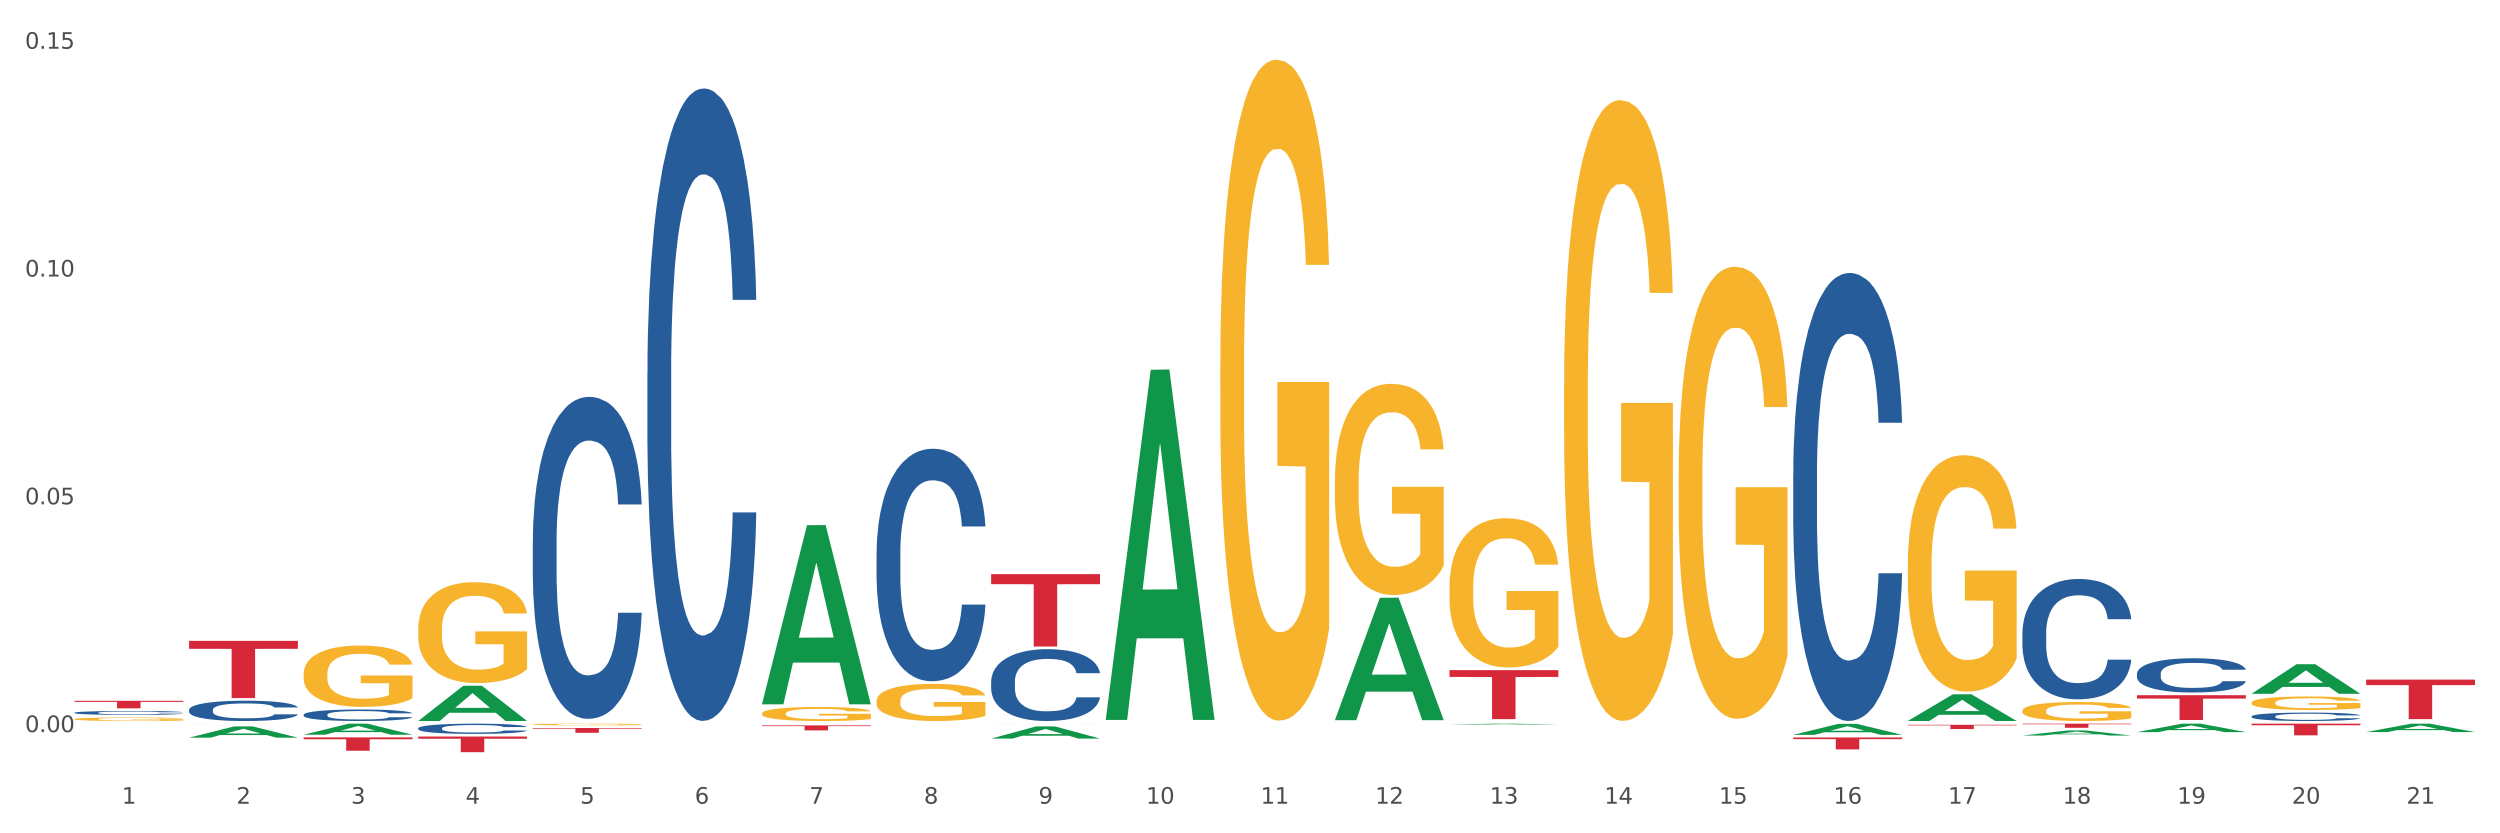 <?xml version="1.0" encoding="utf-8" standalone="no"?>
<!DOCTYPE svg PUBLIC "-//W3C//DTD SVG 1.1//EN"
  "http://www.w3.org/Graphics/SVG/1.1/DTD/svg11.dtd">
<svg xmlns:xlink="http://www.w3.org/1999/xlink" width="1080pt" height="360pt" viewBox="0 0 1080 360" xmlns="http://www.w3.org/2000/svg" version="1.1">
 <rect x="0" y="0" width="1080" height="360" fill="#333333" stroke="none"/>
 <defs>
  <style type="text/css">*{stroke-linejoin: round; stroke-linecap: butt}</style>
 </defs>
 <g id="figure_1">
  <g id="patch_1">
   <path d="M 0 360 
L 1080 360 
L 1080 0 
L 0 0 
z
" style="fill: #ffffff; stroke: #ffffff; stroke-linejoin: miter"/>
  </g>
  <g id="axes_1">
   <g id="matplotlib.axis_1">
    <g id="xtick_1">
     <g id="text_1">
      <!-- 1 -->
      <g style="fill: #4d4d4d" transform="translate(52.633 347.204) scale(0.096 -0.096)">
       <defs>
        <path id="DejaVuSans-31" d="M 794 531 
L 1825 531 
L 1825 4091 
L 703 3866 
L 703 4441 
L 1819 4666 
L 2450 4666 
L 2450 531 
L 3481 531 
L 3481 0 
L 794 0 
L 794 531 
z
" transform="scale(0.016)"/>
       </defs>
       <use xlink:href="#DejaVuSans-31"/>
      </g>
     </g>
    </g>
    <g id="xtick_2">
     <g id="text_2">
      <!-- 2 -->
      <g style="fill: #4d4d4d" transform="translate(102.133 347.204) scale(0.096 -0.096)">
       <defs>
        <path id="DejaVuSans-32" d="M 1228 531 
L 3431 531 
L 3431 0 
L 469 0 
L 469 531 
Q 828 903 1448 1529 
Q 2069 2156 2228 2338 
Q 2531 2678 2651 2914 
Q 2772 3150 2772 3378 
Q 2772 3750 2511 3984 
Q 2250 4219 1831 4219 
Q 1534 4219 1204 4116 
Q 875 4013 500 3803 
L 500 4441 
Q 881 4594 1212 4672 
Q 1544 4750 1819 4750 
Q 2544 4750 2975 4387 
Q 3406 4025 3406 3419 
Q 3406 3131 3298 2873 
Q 3191 2616 2906 2266 
Q 2828 2175 2409 1742 
Q 1991 1309 1228 531 
z
" transform="scale(0.016)"/>
       </defs>
       <use xlink:href="#DejaVuSans-32"/>
      </g>
     </g>
    </g>
    <g id="xtick_3">
     <g id="text_3">
      <!-- 3 -->
      <g style="fill: #4d4d4d" transform="translate(151.633 347.204) scale(0.096 -0.096)">
       <defs>
        <path id="DejaVuSans-33" d="M 2597 2516 
Q 3050 2419 3304 2112 
Q 3559 1806 3559 1356 
Q 3559 666 3084 287 
Q 2609 -91 1734 -91 
Q 1441 -91 1130 -33 
Q 819 25 488 141 
L 488 750 
Q 750 597 1062 519 
Q 1375 441 1716 441 
Q 2309 441 2620 675 
Q 2931 909 2931 1356 
Q 2931 1769 2642 2001 
Q 2353 2234 1838 2234 
L 1294 2234 
L 1294 2753 
L 1863 2753 
Q 2328 2753 2575 2939 
Q 2822 3125 2822 3475 
Q 2822 3834 2567 4026 
Q 2313 4219 1838 4219 
Q 1578 4219 1281 4162 
Q 984 4106 628 3988 
L 628 4550 
Q 988 4650 1302 4700 
Q 1616 4750 1894 4750 
Q 2613 4750 3031 4423 
Q 3450 4097 3450 3541 
Q 3450 3153 3228 2886 
Q 3006 2619 2597 2516 
z
" transform="scale(0.016)"/>
       </defs>
       <use xlink:href="#DejaVuSans-33"/>
      </g>
     </g>
    </g>
    <g id="xtick_4">
     <g id="text_4">
      <!-- 4 -->
      <g style="fill: #4d4d4d" transform="translate(201.133 347.204) scale(0.096 -0.096)">
       <defs>
        <path id="DejaVuSans-34" d="M 2419 4116 
L 825 1625 
L 2419 1625 
L 2419 4116 
z
M 2253 4666 
L 3047 4666 
L 3047 1625 
L 3713 1625 
L 3713 1100 
L 3047 1100 
L 3047 0 
L 2419 0 
L 2419 1100 
L 313 1100 
L 313 1709 
L 2253 4666 
z
" transform="scale(0.016)"/>
       </defs>
       <use xlink:href="#DejaVuSans-34"/>
      </g>
     </g>
    </g>
    <g id="xtick_5">
     <g id="text_5">
      <!-- 5 -->
      <g style="fill: #4d4d4d" transform="translate(250.633 347.204) scale(0.096 -0.096)">
       <defs>
        <path id="DejaVuSans-35" d="M 691 4666 
L 3169 4666 
L 3169 4134 
L 1269 4134 
L 1269 2991 
Q 1406 3038 1543 3061 
Q 1681 3084 1819 3084 
Q 2600 3084 3056 2656 
Q 3513 2228 3513 1497 
Q 3513 744 3044 326 
Q 2575 -91 1722 -91 
Q 1428 -91 1123 -41 
Q 819 9 494 109 
L 494 744 
Q 775 591 1075 516 
Q 1375 441 1709 441 
Q 2250 441 2565 725 
Q 2881 1009 2881 1497 
Q 2881 1984 2565 2268 
Q 2250 2553 1709 2553 
Q 1456 2553 1204 2497 
Q 953 2441 691 2322 
L 691 4666 
z
" transform="scale(0.016)"/>
       </defs>
       <use xlink:href="#DejaVuSans-35"/>
      </g>
     </g>
    </g>
    <g id="xtick_6">
     <g id="text_6">
      <!-- 6 -->
      <g style="fill: #4d4d4d" transform="translate(300.134 347.204) scale(0.096 -0.096)">
       <defs>
        <path id="DejaVuSans-36" d="M 2113 2584 
Q 1688 2584 1439 2293 
Q 1191 2003 1191 1497 
Q 1191 994 1439 701 
Q 1688 409 2113 409 
Q 2538 409 2786 701 
Q 3034 994 3034 1497 
Q 3034 2003 2786 2293 
Q 2538 2584 2113 2584 
z
M 3366 4563 
L 3366 3988 
Q 3128 4100 2886 4159 
Q 2644 4219 2406 4219 
Q 1781 4219 1451 3797 
Q 1122 3375 1075 2522 
Q 1259 2794 1537 2939 
Q 1816 3084 2150 3084 
Q 2853 3084 3261 2657 
Q 3669 2231 3669 1497 
Q 3669 778 3244 343 
Q 2819 -91 2113 -91 
Q 1303 -91 875 529 
Q 447 1150 447 2328 
Q 447 3434 972 4092 
Q 1497 4750 2381 4750 
Q 2619 4750 2861 4703 
Q 3103 4656 3366 4563 
z
" transform="scale(0.016)"/>
       </defs>
       <use xlink:href="#DejaVuSans-36"/>
      </g>
     </g>
    </g>
    <g id="xtick_7">
     <g id="text_7">
      <!-- 7 -->
      <g style="fill: #4d4d4d" transform="translate(349.634 347.204) scale(0.096 -0.096)">
       <defs>
        <path id="DejaVuSans-37" d="M 525 4666 
L 3525 4666 
L 3525 4397 
L 1831 0 
L 1172 0 
L 2766 4134 
L 525 4134 
L 525 4666 
z
" transform="scale(0.016)"/>
       </defs>
       <use xlink:href="#DejaVuSans-37"/>
      </g>
     </g>
    </g>
    <g id="xtick_8">
     <g id="text_8">
      <!-- 8 -->
      <g style="fill: #4d4d4d" transform="translate(399.134 347.204) scale(0.096 -0.096)">
       <defs>
        <path id="DejaVuSans-38" d="M 2034 2216 
Q 1584 2216 1326 1975 
Q 1069 1734 1069 1313 
Q 1069 891 1326 650 
Q 1584 409 2034 409 
Q 2484 409 2743 651 
Q 3003 894 3003 1313 
Q 3003 1734 2745 1975 
Q 2488 2216 2034 2216 
z
M 1403 2484 
Q 997 2584 770 2862 
Q 544 3141 544 3541 
Q 544 4100 942 4425 
Q 1341 4750 2034 4750 
Q 2731 4750 3128 4425 
Q 3525 4100 3525 3541 
Q 3525 3141 3298 2862 
Q 3072 2584 2669 2484 
Q 3125 2378 3379 2068 
Q 3634 1759 3634 1313 
Q 3634 634 3220 271 
Q 2806 -91 2034 -91 
Q 1263 -91 848 271 
Q 434 634 434 1313 
Q 434 1759 690 2068 
Q 947 2378 1403 2484 
z
M 1172 3481 
Q 1172 3119 1398 2916 
Q 1625 2713 2034 2713 
Q 2441 2713 2670 2916 
Q 2900 3119 2900 3481 
Q 2900 3844 2670 4047 
Q 2441 4250 2034 4250 
Q 1625 4250 1398 4047 
Q 1172 3844 1172 3481 
z
" transform="scale(0.016)"/>
       </defs>
       <use xlink:href="#DejaVuSans-38"/>
      </g>
     </g>
    </g>
    <g id="xtick_9">
     <g id="text_9">
      <!-- 9 -->
      <g style="fill: #4d4d4d" transform="translate(448.634 347.204) scale(0.096 -0.096)">
       <defs>
        <path id="DejaVuSans-39" d="M 703 97 
L 703 672 
Q 941 559 1184 500 
Q 1428 441 1663 441 
Q 2288 441 2617 861 
Q 2947 1281 2994 2138 
Q 2813 1869 2534 1725 
Q 2256 1581 1919 1581 
Q 1219 1581 811 2004 
Q 403 2428 403 3163 
Q 403 3881 828 4315 
Q 1253 4750 1959 4750 
Q 2769 4750 3195 4129 
Q 3622 3509 3622 2328 
Q 3622 1225 3098 567 
Q 2575 -91 1691 -91 
Q 1453 -91 1209 -44 
Q 966 3 703 97 
z
M 1959 2075 
Q 2384 2075 2632 2365 
Q 2881 2656 2881 3163 
Q 2881 3666 2632 3958 
Q 2384 4250 1959 4250 
Q 1534 4250 1286 3958 
Q 1038 3666 1038 3163 
Q 1038 2656 1286 2365 
Q 1534 2075 1959 2075 
z
" transform="scale(0.016)"/>
       </defs>
       <use xlink:href="#DejaVuSans-39"/>
      </g>
     </g>
    </g>
    <g id="xtick_10">
     <g id="text_10">
      <!-- 10 -->
      <g style="fill: #4d4d4d" transform="translate(495.079 347.204) scale(0.096 -0.096)">
       <defs>
        <path id="DejaVuSans-30" d="M 2034 4250 
Q 1547 4250 1301 3770 
Q 1056 3291 1056 2328 
Q 1056 1369 1301 889 
Q 1547 409 2034 409 
Q 2525 409 2770 889 
Q 3016 1369 3016 2328 
Q 3016 3291 2770 3770 
Q 2525 4250 2034 4250 
z
M 2034 4750 
Q 2819 4750 3233 4129 
Q 3647 3509 3647 2328 
Q 3647 1150 3233 529 
Q 2819 -91 2034 -91 
Q 1250 -91 836 529 
Q 422 1150 422 2328 
Q 422 3509 836 4129 
Q 1250 4750 2034 4750 
z
" transform="scale(0.016)"/>
       </defs>
       <use xlink:href="#DejaVuSans-31"/>
       <use xlink:href="#DejaVuSans-30" transform="translate(63.623 0)"/>
      </g>
     </g>
    </g>
    <g id="xtick_11">
     <g id="text_11">
      <!-- 11 -->
      <g style="fill: #4d4d4d" transform="translate(544.58 347.204) scale(0.096 -0.096)">
       <use xlink:href="#DejaVuSans-31"/>
       <use xlink:href="#DejaVuSans-31" transform="translate(63.623 0)"/>
      </g>
     </g>
    </g>
    <g id="xtick_12">
     <g id="text_12">
      <!-- 12 -->
      <g style="fill: #4d4d4d" transform="translate(594.08 347.204) scale(0.096 -0.096)">
       <use xlink:href="#DejaVuSans-31"/>
       <use xlink:href="#DejaVuSans-32" transform="translate(63.623 0)"/>
      </g>
     </g>
    </g>
    <g id="xtick_13">
     <g id="text_13">
      <!-- 13 -->
      <g style="fill: #4d4d4d" transform="translate(643.58 347.204) scale(0.096 -0.096)">
       <use xlink:href="#DejaVuSans-31"/>
       <use xlink:href="#DejaVuSans-33" transform="translate(63.623 0)"/>
      </g>
     </g>
    </g>
    <g id="xtick_14">
     <g id="text_14">
      <!-- 14 -->
      <g style="fill: #4d4d4d" transform="translate(693.08 347.204) scale(0.096 -0.096)">
       <use xlink:href="#DejaVuSans-31"/>
       <use xlink:href="#DejaVuSans-34" transform="translate(63.623 0)"/>
      </g>
     </g>
    </g>
    <g id="xtick_15">
     <g id="text_15">
      <!-- 15 -->
      <g style="fill: #4d4d4d" transform="translate(742.58 347.204) scale(0.096 -0.096)">
       <use xlink:href="#DejaVuSans-31"/>
       <use xlink:href="#DejaVuSans-35" transform="translate(63.623 0)"/>
      </g>
     </g>
    </g>
    <g id="xtick_16">
     <g id="text_16">
      <!-- 16 -->
      <g style="fill: #4d4d4d" transform="translate(792.08 347.204) scale(0.096 -0.096)">
       <use xlink:href="#DejaVuSans-31"/>
       <use xlink:href="#DejaVuSans-36" transform="translate(63.623 0)"/>
      </g>
     </g>
    </g>
    <g id="xtick_17">
     <g id="text_17">
      <!-- 17 -->
      <g style="fill: #4d4d4d" transform="translate(841.58 347.204) scale(0.096 -0.096)">
       <use xlink:href="#DejaVuSans-31"/>
       <use xlink:href="#DejaVuSans-37" transform="translate(63.623 0)"/>
      </g>
     </g>
    </g>
    <g id="xtick_18">
     <g id="text_18">
      <!-- 18 -->
      <g style="fill: #4d4d4d" transform="translate(891.08 347.204) scale(0.096 -0.096)">
       <use xlink:href="#DejaVuSans-31"/>
       <use xlink:href="#DejaVuSans-38" transform="translate(63.623 0)"/>
      </g>
     </g>
    </g>
    <g id="xtick_19">
     <g id="text_19">
      <!-- 19 -->
      <g style="fill: #4d4d4d" transform="translate(940.58 347.204) scale(0.096 -0.096)">
       <use xlink:href="#DejaVuSans-31"/>
       <use xlink:href="#DejaVuSans-39" transform="translate(63.623 0)"/>
      </g>
     </g>
    </g>
    <g id="xtick_20">
     <g id="text_20">
      <!-- 20 -->
      <g style="fill: #4d4d4d" transform="translate(990.08 347.204) scale(0.096 -0.096)">
       <use xlink:href="#DejaVuSans-32"/>
       <use xlink:href="#DejaVuSans-30" transform="translate(63.623 0)"/>
      </g>
     </g>
    </g>
    <g id="xtick_21">
     <g id="text_21">
      <!-- 21 -->
      <g style="fill: #4d4d4d" transform="translate(1039.58 347.204) scale(0.096 -0.096)">
       <use xlink:href="#DejaVuSans-32"/>
       <use xlink:href="#DejaVuSans-31" transform="translate(63.623 0)"/>
      </g>
     </g>
    </g>
    <g id="xtick_22"/>
    <g id="xtick_23"/>
    <g id="xtick_24"/>
    <g id="xtick_25"/>
    <g id="xtick_26"/>
    <g id="xtick_27"/>
    <g id="xtick_28"/>
    <g id="xtick_29"/>
    <g id="xtick_30"/>
    <g id="xtick_31"/>
    <g id="xtick_32"/>
    <g id="xtick_33"/>
    <g id="xtick_34"/>
    <g id="xtick_35"/>
    <g id="xtick_36"/>
    <g id="xtick_37"/>
    <g id="xtick_38"/>
    <g id="xtick_39"/>
    <g id="xtick_40"/>
    <g id="xtick_41"/>
   </g>
   <g id="matplotlib.axis_2">
    <g id="ytick_1">
     <g id="text_22">
      <!-- 0.00 -->
      <g style="fill: #4d4d4d" transform="translate(10.8 316.27) scale(0.096 -0.096)">
       <defs>
        <path id="DejaVuSans-2e" d="M 684 794 
L 1344 794 
L 1344 0 
L 684 0 
L 684 794 
z
" transform="scale(0.016)"/>
       </defs>
       <use xlink:href="#DejaVuSans-30"/>
       <use xlink:href="#DejaVuSans-2e" transform="translate(63.623 0)"/>
       <use xlink:href="#DejaVuSans-30" transform="translate(95.41 0)"/>
       <use xlink:href="#DejaVuSans-30" transform="translate(159.033 0)"/>
      </g>
     </g>
    </g>
    <g id="ytick_2">
     <g id="text_23">
      <!-- 0.05 -->
      <g style="fill: #4d4d4d" transform="translate(10.8 217.868) scale(0.096 -0.096)">
       <use xlink:href="#DejaVuSans-30"/>
       <use xlink:href="#DejaVuSans-2e" transform="translate(63.623 0)"/>
       <use xlink:href="#DejaVuSans-30" transform="translate(95.41 0)"/>
       <use xlink:href="#DejaVuSans-35" transform="translate(159.033 0)"/>
      </g>
     </g>
    </g>
    <g id="ytick_3">
     <g id="text_24">
      <!-- 0.10 -->
      <g style="fill: #4d4d4d" transform="translate(10.8 119.466) scale(0.096 -0.096)">
       <use xlink:href="#DejaVuSans-30"/>
       <use xlink:href="#DejaVuSans-2e" transform="translate(63.623 0)"/>
       <use xlink:href="#DejaVuSans-31" transform="translate(95.41 0)"/>
       <use xlink:href="#DejaVuSans-30" transform="translate(159.033 0)"/>
      </g>
     </g>
    </g>
    <g id="ytick_4">
     <g id="text_25">
      <!-- 0.15 -->
      <g style="fill: #4d4d4d" transform="translate(10.8 21.064) scale(0.096 -0.096)">
       <use xlink:href="#DejaVuSans-30"/>
       <use xlink:href="#DejaVuSans-2e" transform="translate(63.623 0)"/>
       <use xlink:href="#DejaVuSans-31" transform="translate(95.41 0)"/>
       <use xlink:href="#DejaVuSans-35" transform="translate(159.033 0)"/>
      </g>
     </g>
    </g>
    <g id="ytick_5"/>
    <g id="ytick_6"/>
    <g id="ytick_7"/>
   </g>
   <g id="PolyCollection_1">
    <path d="M 527.175 157.72 
L 527.231 157.46 
L 527.231 148.071 
L 527.342 139.987 
L 527.897 120.427 
L 528.73 104.258 
L 529.34 95.652 
L 529.951 88.61 
L 530.673 81.569 
L 531.561 74.267 
L 533.171 63.574 
L 534.17 58.098 
L 535.392 52.36 
L 537.613 44.015 
L 539.223 39.321 
L 540.888 35.409 
L 543.609 30.715 
L 545.385 28.628 
L 547.273 27.063 
L 549.549 26.02 
L 551.27 25.759 
L 555.046 26.542 
L 558.266 28.889 
L 559.82 30.715 
L 561.819 33.844 
L 562.874 35.93 
L 564.595 40.103 
L 566.372 45.58 
L 567.593 50.274 
L 569.425 59.141 
L 570.813 68.008 
L 572.09 78.961 
L 572.756 86.524 
L 573.256 93.566 
L 573.7 101.65 
L 574.144 114.429 
L 564.151 114.429 
L 563.762 105.301 
L 563.152 96.695 
L 562.263 88.35 
L 561.486 83.134 
L 560.154 76.614 
L 558.932 72.441 
L 557.655 69.312 
L 556.101 66.704 
L 554.879 65.4 
L 553.158 64.357 
L 549.771 64.618 
L 547.495 66.704 
L 545.941 69.312 
L 544.941 71.659 
L 544.053 74.267 
L 543.054 77.918 
L 541.888 83.395 
L 541.055 88.35 
L 540.222 94.609 
L 539.556 100.868 
L 538.945 108.17 
L 538.445 115.994 
L 538.057 124.078 
L 537.724 133.988 
L 537.446 150.418 
L 537.446 186.147 
L 537.557 194.231 
L 537.835 204.924 
L 538.168 213.008 
L 538.723 222.658 
L 539.223 229.178 
L 540.167 238.566 
L 541.221 246.39 
L 542.054 251.345 
L 542.887 255.518 
L 544.331 261.255 
L 545.941 265.949 
L 547.329 268.818 
L 549.216 271.426 
L 550.493 272.469 
L 551.604 272.991 
L 554.324 272.991 
L 556.267 272.208 
L 558.432 270.383 
L 560.098 268.036 
L 561.486 265.167 
L 563.041 260.473 
L 564.04 256.039 
L 564.04 201.534 
L 551.826 201.273 
L 551.826 165.023 
L 574.2 165.023 
L 574.2 271.426 
L 573.256 276.903 
L 572.201 281.858 
L 571.091 286.291 
L 569.425 291.768 
L 567.427 296.984 
L 565.65 300.635 
L 563.762 303.764 
L 561.542 306.633 
L 558.655 309.241 
L 556.878 310.284 
L 554.657 311.066 
L 552.048 311.327 
L 549.771 310.806 
L 547.551 309.502 
L 545.219 307.154 
L 542.943 303.764 
L 541.221 300.374 
L 539.5 296.201 
L 537.668 290.725 
L 536.225 285.509 
L 535.114 280.814 
L 533.893 274.816 
L 532.56 266.992 
L 531.561 259.951 
L 530.673 252.649 
L 529.729 243.26 
L 529.063 235.176 
L 528.396 225.005 
L 528.008 217.442 
L 527.564 205.706 
L 527.231 189.276 
L 527.175 157.72 
z
" clip-path="url(#p89855282fe)" style="fill: #f7b32b"/>
    <path d="M 576.675 207.969 
L 576.731 207.885 
L 576.731 204.886 
L 576.842 202.303 
L 577.397 196.054 
L 578.23 190.888 
L 578.84 188.138 
L 579.451 185.889 
L 580.173 183.639 
L 581.061 181.306 
L 582.671 177.89 
L 583.67 176.14 
L 584.892 174.307 
L 587.113 171.641 
L 588.723 170.141 
L 590.388 168.891 
L 593.109 167.391 
L 594.885 166.725 
L 596.773 166.225 
L 599.049 165.891 
L 600.77 165.808 
L 604.546 166.058 
L 607.766 166.808 
L 609.32 167.391 
L 611.319 168.391 
L 612.374 169.058 
L 614.095 170.391 
L 615.872 172.141 
L 617.093 173.64 
L 618.925 176.473 
L 620.313 179.306 
L 621.59 182.806 
L 622.256 185.222 
L 622.756 187.472 
L 623.2 190.055 
L 623.644 194.137 
L 613.651 194.137 
L 613.262 191.221 
L 612.652 188.472 
L 611.763 185.805 
L 610.986 184.139 
L 609.654 182.056 
L 608.432 180.723 
L 607.155 179.723 
L 605.601 178.89 
L 604.379 178.473 
L 602.658 178.14 
L 599.271 178.223 
L 596.995 178.89 
L 595.441 179.723 
L 594.441 180.473 
L 593.553 181.306 
L 592.554 182.472 
L 591.388 184.222 
L 590.555 185.805 
L 589.722 187.805 
L 589.056 189.805 
L 588.445 192.138 
L 587.945 194.637 
L 587.557 197.22 
L 587.224 200.387 
L 586.946 205.636 
L 586.946 217.051 
L 587.057 219.634 
L 587.335 223.05 
L 587.668 225.633 
L 588.223 228.716 
L 588.723 230.799 
L 589.667 233.798 
L 590.721 236.298 
L 591.554 237.881 
L 592.387 239.214 
L 593.831 241.047 
L 595.441 242.547 
L 596.829 243.464 
L 598.716 244.297 
L 599.993 244.63 
L 601.104 244.797 
L 603.824 244.797 
L 605.767 244.547 
L 607.932 243.964 
L 609.598 243.214 
L 610.986 242.297 
L 612.541 240.797 
L 613.54 239.381 
L 613.54 221.967 
L 601.326 221.883 
L 601.326 210.302 
L 623.7 210.302 
L 623.7 244.297 
L 622.756 246.047 
L 621.701 247.63 
L 620.591 249.046 
L 618.925 250.796 
L 616.927 252.462 
L 615.15 253.629 
L 613.262 254.629 
L 611.042 255.545 
L 608.155 256.379 
L 606.378 256.712 
L 604.157 256.962 
L 601.548 257.045 
L 599.271 256.878 
L 597.051 256.462 
L 594.719 255.712 
L 592.443 254.629 
L 590.721 253.546 
L 589 252.212 
L 587.168 250.463 
L 585.725 248.796 
L 584.614 247.297 
L 583.393 245.38 
L 582.06 242.88 
L 581.061 240.631 
L 580.173 238.298 
L 579.229 235.298 
L 578.563 232.715 
L 577.896 229.466 
L 577.508 227.049 
L 577.064 223.3 
L 576.731 218.051 
L 576.675 207.969 
z
" clip-path="url(#p89855282fe)" style="fill: #f7b32b"/>
    <path d="M 626.175 253.671 
L 626.231 253.612 
L 626.231 251.493 
L 626.342 249.667 
L 626.897 245.252 
L 627.73 241.601 
L 628.34 239.658 
L 628.951 238.069 
L 629.673 236.479 
L 630.561 234.83 
L 632.171 232.416 
L 633.17 231.18 
L 634.392 229.885 
L 636.613 228.001 
L 638.223 226.941 
L 639.888 226.058 
L 642.609 224.998 
L 644.385 224.527 
L 646.273 224.174 
L 648.549 223.938 
L 650.27 223.879 
L 654.046 224.056 
L 657.266 224.586 
L 658.82 224.998 
L 660.819 225.704 
L 661.874 226.176 
L 663.595 227.118 
L 665.372 228.354 
L 666.593 229.414 
L 668.425 231.416 
L 669.813 233.417 
L 671.09 235.89 
L 671.756 237.598 
L 672.256 239.187 
L 672.7 241.013 
L 673.144 243.897 
L 663.151 243.897 
L 662.762 241.837 
L 662.152 239.894 
L 661.263 238.01 
L 660.486 236.832 
L 659.154 235.36 
L 657.932 234.418 
L 656.655 233.712 
L 655.101 233.123 
L 653.879 232.829 
L 652.158 232.593 
L 648.771 232.652 
L 646.495 233.123 
L 644.941 233.712 
L 643.941 234.242 
L 643.053 234.83 
L 642.054 235.655 
L 640.888 236.891 
L 640.055 238.01 
L 639.222 239.423 
L 638.556 240.836 
L 637.945 242.484 
L 637.445 244.251 
L 637.057 246.076 
L 636.724 248.313 
L 636.446 252.022 
L 636.446 260.089 
L 636.557 261.914 
L 636.835 264.328 
L 637.168 266.153 
L 637.723 268.331 
L 638.223 269.803 
L 639.167 271.923 
L 640.221 273.689 
L 641.054 274.808 
L 641.887 275.75 
L 643.331 277.045 
L 644.941 278.105 
L 646.329 278.753 
L 648.216 279.341 
L 649.493 279.577 
L 650.604 279.695 
L 653.324 279.695 
L 655.267 279.518 
L 657.432 279.106 
L 659.098 278.576 
L 660.486 277.928 
L 662.041 276.869 
L 663.04 275.868 
L 663.04 263.562 
L 650.826 263.503 
L 650.826 255.32 
L 673.2 255.32 
L 673.2 279.341 
L 672.256 280.578 
L 671.201 281.696 
L 670.091 282.697 
L 668.425 283.934 
L 666.427 285.111 
L 664.65 285.936 
L 662.762 286.642 
L 660.542 287.29 
L 657.655 287.879 
L 655.878 288.114 
L 653.657 288.291 
L 651.048 288.35 
L 648.771 288.232 
L 646.551 287.937 
L 644.219 287.408 
L 641.943 286.642 
L 640.221 285.877 
L 638.5 284.935 
L 636.668 283.698 
L 635.225 282.521 
L 634.114 281.461 
L 632.893 280.107 
L 631.56 278.34 
L 630.561 276.751 
L 629.673 275.102 
L 628.729 272.983 
L 628.063 271.157 
L 627.396 268.861 
L 627.008 267.154 
L 626.564 264.504 
L 626.231 260.795 
L 626.175 253.671 
z
" clip-path="url(#p89855282fe)" style="fill: #f7b32b"/>
    <path d="M 675.675 167.18 
L 675.731 166.935 
L 675.731 158.118 
L 675.842 150.525 
L 676.397 132.156 
L 677.23 116.971 
L 677.84 108.888 
L 678.451 102.275 
L 679.173 95.663 
L 680.061 88.805 
L 681.671 78.763 
L 682.67 73.62 
L 683.892 68.231 
L 686.113 60.394 
L 687.723 55.985 
L 689.388 52.311 
L 692.109 47.903 
L 693.885 45.943 
L 695.773 44.474 
L 698.049 43.494 
L 699.77 43.249 
L 703.546 43.984 
L 706.766 46.188 
L 708.32 47.903 
L 710.319 50.842 
L 711.374 52.801 
L 713.095 56.72 
L 714.872 61.863 
L 716.093 66.272 
L 717.925 74.599 
L 719.313 82.927 
L 720.59 93.213 
L 721.256 100.316 
L 721.756 106.929 
L 722.2 114.522 
L 722.644 126.523 
L 712.651 126.523 
L 712.262 117.95 
L 711.652 109.868 
L 710.763 102.031 
L 709.986 97.132 
L 708.654 91.009 
L 707.432 87.09 
L 706.155 84.151 
L 704.601 81.702 
L 703.379 80.477 
L 701.658 79.498 
L 698.271 79.743 
L 695.995 81.702 
L 694.441 84.151 
L 693.441 86.356 
L 692.553 88.805 
L 691.554 92.234 
L 690.388 97.377 
L 689.555 102.031 
L 688.722 107.909 
L 688.056 113.787 
L 687.445 120.645 
L 686.945 127.992 
L 686.557 135.585 
L 686.224 144.892 
L 685.946 160.322 
L 685.946 193.876 
L 686.057 201.469 
L 686.335 211.511 
L 686.668 219.103 
L 687.223 228.165 
L 687.723 234.288 
L 688.667 243.105 
L 689.721 250.453 
L 690.554 255.107 
L 691.387 259.025 
L 692.831 264.414 
L 694.441 268.822 
L 695.829 271.516 
L 697.716 273.966 
L 698.993 274.945 
L 700.104 275.435 
L 702.824 275.435 
L 704.767 274.7 
L 706.932 272.986 
L 708.598 270.782 
L 709.986 268.088 
L 711.541 263.679 
L 712.54 259.515 
L 712.54 208.327 
L 700.326 208.082 
L 700.326 174.038 
L 722.7 174.038 
L 722.7 273.966 
L 721.756 279.109 
L 720.701 283.763 
L 719.591 287.926 
L 717.925 293.07 
L 715.927 297.968 
L 714.15 301.397 
L 712.262 304.336 
L 710.042 307.03 
L 707.155 309.479 
L 705.378 310.459 
L 703.157 311.194 
L 700.548 311.439 
L 698.271 310.949 
L 696.051 309.724 
L 693.719 307.52 
L 691.443 304.336 
L 689.721 301.152 
L 688 297.233 
L 686.168 292.09 
L 684.725 287.191 
L 683.614 282.783 
L 682.393 277.15 
L 681.06 269.802 
L 680.061 263.189 
L 679.173 256.331 
L 678.229 247.514 
L 677.563 239.922 
L 676.896 230.37 
L 676.508 223.267 
L 676.064 212.245 
L 675.731 196.815 
L 675.675 167.18 
z
" clip-path="url(#p89855282fe)" style="fill: #f7b32b"/>
    <path d="M 180.675 271.656 
L 180.731 271.616 
L 180.731 270.184 
L 180.842 268.95 
L 181.397 265.966 
L 182.23 263.499 
L 182.84 262.186 
L 183.451 261.112 
L 184.173 260.037 
L 185.061 258.923 
L 186.671 257.292 
L 187.67 256.456 
L 188.892 255.581 
L 191.113 254.307 
L 192.723 253.591 
L 194.388 252.994 
L 197.109 252.278 
L 198.885 251.96 
L 200.773 251.721 
L 203.049 251.562 
L 204.77 251.522 
L 208.546 251.641 
L 211.766 252 
L 213.32 252.278 
L 215.319 252.756 
L 216.374 253.074 
L 218.095 253.711 
L 219.872 254.546 
L 221.093 255.262 
L 222.925 256.615 
L 224.313 257.968 
L 225.59 259.639 
L 226.256 260.793 
L 226.756 261.868 
L 227.2 263.101 
L 227.644 265.051 
L 217.651 265.051 
L 217.262 263.658 
L 216.652 262.345 
L 215.763 261.072 
L 214.986 260.276 
L 213.654 259.281 
L 212.432 258.645 
L 211.155 258.167 
L 209.601 257.769 
L 208.379 257.57 
L 206.658 257.411 
L 203.271 257.451 
L 200.995 257.769 
L 199.441 258.167 
L 198.441 258.525 
L 197.553 258.923 
L 196.554 259.48 
L 195.388 260.316 
L 194.555 261.072 
L 193.722 262.027 
L 193.056 262.982 
L 192.445 264.096 
L 191.945 265.29 
L 191.557 266.523 
L 191.224 268.035 
L 190.946 270.542 
L 190.946 275.993 
L 191.057 277.227 
L 191.335 278.858 
L 191.668 280.091 
L 192.223 281.564 
L 192.723 282.558 
L 193.667 283.991 
L 194.721 285.185 
L 195.554 285.941 
L 196.387 286.577 
L 197.831 287.453 
L 199.441 288.169 
L 200.829 288.607 
L 202.716 289.004 
L 203.993 289.164 
L 205.104 289.243 
L 207.824 289.243 
L 209.767 289.124 
L 211.932 288.845 
L 213.598 288.487 
L 214.986 288.049 
L 216.541 287.333 
L 217.54 286.657 
L 217.54 278.341 
L 205.326 278.301 
L 205.326 272.77 
L 227.7 272.77 
L 227.7 289.004 
L 226.756 289.84 
L 225.701 290.596 
L 224.591 291.272 
L 222.925 292.108 
L 220.927 292.904 
L 219.15 293.461 
L 217.262 293.938 
L 215.042 294.376 
L 212.155 294.774 
L 210.378 294.933 
L 208.157 295.053 
L 205.548 295.092 
L 203.271 295.013 
L 201.051 294.814 
L 198.719 294.456 
L 196.443 293.938 
L 194.721 293.421 
L 193 292.784 
L 191.168 291.949 
L 189.725 291.153 
L 188.614 290.437 
L 187.393 289.522 
L 186.06 288.328 
L 185.061 287.254 
L 184.173 286.14 
L 183.229 284.707 
L 182.563 283.474 
L 181.896 281.922 
L 181.508 280.768 
L 181.064 278.977 
L 180.731 276.471 
L 180.675 271.656 
z
" clip-path="url(#p89855282fe)" style="fill: #f7b32b"/>
    <path d="M 131.175 291.121 
L 131.231 291.097 
L 131.231 290.226 
L 131.342 289.476 
L 131.897 287.663 
L 132.73 286.163 
L 133.34 285.365 
L 133.951 284.712 
L 134.673 284.059 
L 135.561 283.382 
L 137.171 282.39 
L 138.17 281.882 
L 139.392 281.35 
L 141.613 280.577 
L 143.223 280.141 
L 144.888 279.778 
L 147.609 279.343 
L 149.385 279.15 
L 151.273 279.005 
L 153.549 278.908 
L 155.27 278.884 
L 159.046 278.956 
L 162.266 279.174 
L 163.82 279.343 
L 165.819 279.633 
L 166.874 279.827 
L 168.595 280.214 
L 170.372 280.722 
L 171.593 281.157 
L 173.425 281.979 
L 174.813 282.801 
L 176.09 283.817 
L 176.756 284.519 
L 177.256 285.172 
L 177.7 285.921 
L 178.144 287.106 
L 168.151 287.106 
L 167.762 286.26 
L 167.152 285.462 
L 166.263 284.688 
L 165.486 284.204 
L 164.154 283.6 
L 162.932 283.213 
L 161.655 282.922 
L 160.101 282.681 
L 158.879 282.56 
L 157.158 282.463 
L 153.771 282.487 
L 151.495 282.681 
L 149.941 282.922 
L 148.941 283.14 
L 148.053 283.382 
L 147.054 283.72 
L 145.888 284.228 
L 145.055 284.688 
L 144.222 285.268 
L 143.556 285.849 
L 142.945 286.526 
L 142.445 287.251 
L 142.057 288.001 
L 141.724 288.92 
L 141.446 290.444 
L 141.446 293.757 
L 141.557 294.507 
L 141.835 295.498 
L 142.168 296.248 
L 142.723 297.143 
L 143.223 297.747 
L 144.167 298.618 
L 145.221 299.343 
L 146.054 299.803 
L 146.887 300.19 
L 148.331 300.722 
L 149.941 301.157 
L 151.329 301.423 
L 153.216 301.665 
L 154.493 301.762 
L 155.604 301.81 
L 158.324 301.81 
L 160.267 301.738 
L 162.432 301.568 
L 164.098 301.351 
L 165.486 301.085 
L 167.041 300.649 
L 168.04 300.238 
L 168.04 295.184 
L 155.826 295.16 
L 155.826 291.798 
L 178.2 291.798 
L 178.2 301.665 
L 177.256 302.173 
L 176.201 302.633 
L 175.091 303.044 
L 173.425 303.552 
L 171.427 304.035 
L 169.65 304.374 
L 167.762 304.664 
L 165.542 304.93 
L 162.655 305.172 
L 160.878 305.269 
L 158.657 305.341 
L 156.048 305.365 
L 153.771 305.317 
L 151.551 305.196 
L 149.219 304.978 
L 146.943 304.664 
L 145.221 304.35 
L 143.5 303.963 
L 141.668 303.455 
L 140.225 302.971 
L 139.114 302.536 
L 137.893 301.98 
L 136.56 301.254 
L 135.561 300.601 
L 134.673 299.924 
L 133.729 299.053 
L 133.063 298.304 
L 132.396 297.36 
L 132.008 296.659 
L 131.564 295.571 
L 131.231 294.047 
L 131.175 291.121 
z
" clip-path="url(#p89855282fe)" style="fill: #f7b32b"/>
    <path d="M 81.675 312.644 
L 81.731 312.644 
L 81.731 312.642 
L 81.842 312.641 
L 82.397 312.638 
L 83.23 312.635 
L 83.84 312.634 
L 84.451 312.633 
L 85.173 312.632 
L 86.061 312.63 
L 87.671 312.629 
L 88.67 312.628 
L 89.892 312.627 
L 92.113 312.626 
L 93.723 312.625 
L 95.388 312.624 
L 98.109 312.623 
L 99.885 312.623 
L 101.773 312.623 
L 104.049 312.623 
L 105.77 312.623 
L 109.546 312.623 
L 112.766 312.623 
L 114.32 312.623 
L 116.319 312.624 
L 117.374 312.624 
L 119.095 312.625 
L 120.872 312.626 
L 122.093 312.627 
L 123.925 312.628 
L 125.313 312.629 
L 126.59 312.631 
L 127.256 312.632 
L 127.756 312.633 
L 128.2 312.635 
L 128.644 312.637 
L 118.651 312.637 
L 118.262 312.635 
L 117.652 312.634 
L 116.763 312.633 
L 115.986 312.632 
L 114.654 312.631 
L 113.432 312.63 
L 112.155 312.63 
L 110.601 312.629 
L 109.379 312.629 
L 107.658 312.629 
L 104.271 312.629 
L 101.995 312.629 
L 100.441 312.63 
L 99.441 312.63 
L 98.553 312.63 
L 97.554 312.631 
L 96.388 312.632 
L 95.555 312.633 
L 94.722 312.634 
L 94.056 312.635 
L 93.445 312.636 
L 92.945 312.637 
L 92.557 312.638 
L 92.224 312.64 
L 91.946 312.643 
L 91.946 312.648 
L 92.057 312.65 
L 92.335 312.651 
L 92.668 312.653 
L 93.223 312.654 
L 93.723 312.655 
L 94.667 312.657 
L 95.721 312.658 
L 96.554 312.659 
L 97.387 312.659 
L 98.831 312.66 
L 100.441 312.661 
L 101.829 312.661 
L 103.716 312.662 
L 104.993 312.662 
L 106.104 312.662 
L 108.824 312.662 
L 110.767 312.662 
L 112.932 312.662 
L 114.598 312.661 
L 115.986 312.661 
L 117.541 312.66 
L 118.54 312.659 
L 118.54 312.651 
L 106.326 312.651 
L 106.326 312.645 
L 128.7 312.645 
L 128.7 312.662 
L 127.756 312.663 
L 126.701 312.664 
L 125.591 312.664 
L 123.925 312.665 
L 121.927 312.666 
L 120.15 312.666 
L 118.262 312.667 
L 116.042 312.667 
L 113.155 312.668 
L 111.378 312.668 
L 109.157 312.668 
L 106.548 312.668 
L 104.271 312.668 
L 102.051 312.668 
L 99.719 312.668 
L 97.443 312.667 
L 95.721 312.666 
L 94 312.666 
L 92.168 312.665 
L 90.725 312.664 
L 89.614 312.663 
L 88.393 312.662 
L 87.06 312.661 
L 86.061 312.66 
L 85.173 312.659 
L 84.229 312.657 
L 83.563 312.656 
L 82.896 312.654 
L 82.508 312.653 
L 82.064 312.651 
L 81.731 312.649 
L 81.675 312.644 
z
" clip-path="url(#p89855282fe)" style="fill: #f7b32b"/>
    <path d="M 32.175 310.668 
L 32.231 310.666 
L 32.231 310.617 
L 32.342 310.575 
L 32.897 310.472 
L 33.73 310.387 
L 34.34 310.341 
L 34.951 310.304 
L 35.673 310.267 
L 36.561 310.229 
L 38.171 310.173 
L 39.17 310.144 
L 40.392 310.114 
L 42.613 310.07 
L 44.223 310.045 
L 45.888 310.025 
L 48.609 310 
L 50.385 309.989 
L 52.273 309.981 
L 54.549 309.975 
L 56.27 309.974 
L 60.046 309.978 
L 63.266 309.991 
L 64.82 310 
L 66.819 310.017 
L 67.874 310.028 
L 69.595 310.05 
L 71.372 310.078 
L 72.593 310.103 
L 74.425 310.15 
L 75.813 310.196 
L 77.09 310.254 
L 77.756 310.294 
L 78.256 310.331 
L 78.7 310.373 
L 79.144 310.44 
L 69.151 310.44 
L 68.762 310.392 
L 68.152 310.347 
L 67.263 310.303 
L 66.486 310.276 
L 65.154 310.241 
L 63.932 310.219 
L 62.655 310.203 
L 61.101 310.189 
L 59.879 310.182 
L 58.158 310.177 
L 54.771 310.178 
L 52.495 310.189 
L 50.941 310.203 
L 49.941 310.215 
L 49.053 310.229 
L 48.054 310.248 
L 46.888 310.277 
L 46.055 310.303 
L 45.222 310.336 
L 44.556 310.369 
L 43.945 310.407 
L 43.445 310.448 
L 43.057 310.491 
L 42.724 310.543 
L 42.446 310.629 
L 42.446 310.817 
L 42.557 310.86 
L 42.835 310.916 
L 43.168 310.958 
L 43.723 311.009 
L 44.223 311.043 
L 45.167 311.093 
L 46.221 311.134 
L 47.054 311.16 
L 47.887 311.182 
L 49.331 311.212 
L 50.941 311.237 
L 52.329 311.252 
L 54.216 311.265 
L 55.493 311.271 
L 56.604 311.274 
L 59.324 311.274 
L 61.267 311.27 
L 63.432 311.26 
L 65.098 311.248 
L 66.486 311.233 
L 68.041 311.208 
L 69.04 311.185 
L 69.04 310.898 
L 56.826 310.897 
L 56.826 310.706 
L 79.2 310.706 
L 79.2 311.265 
L 78.256 311.294 
L 77.201 311.32 
L 76.091 311.344 
L 74.425 311.372 
L 72.427 311.4 
L 70.65 311.419 
L 68.762 311.435 
L 66.542 311.45 
L 63.655 311.464 
L 61.878 311.47 
L 59.657 311.474 
L 57.048 311.475 
L 54.771 311.472 
L 52.551 311.466 
L 50.219 311.453 
L 47.943 311.435 
L 46.221 311.418 
L 44.5 311.396 
L 42.668 311.367 
L 41.225 311.339 
L 40.114 311.315 
L 38.893 311.283 
L 37.56 311.242 
L 36.561 311.205 
L 35.673 311.167 
L 34.729 311.117 
L 34.063 311.075 
L 33.396 311.021 
L 33.008 310.982 
L 32.564 310.92 
L 32.231 310.834 
L 32.175 310.668 
z
" clip-path="url(#p89855282fe)" style="fill: #f7b32b"/>
    <path d="M 230.175 312.962 
L 230.231 312.962 
L 230.231 312.937 
L 230.342 312.917 
L 230.897 312.866 
L 231.73 312.825 
L 232.34 312.802 
L 232.951 312.784 
L 233.673 312.766 
L 234.561 312.747 
L 236.171 312.72 
L 237.17 312.706 
L 238.392 312.691 
L 240.613 312.67 
L 242.223 312.658 
L 243.888 312.647 
L 246.609 312.635 
L 248.385 312.63 
L 250.273 312.626 
L 252.549 312.623 
L 254.27 312.623 
L 258.046 312.625 
L 261.266 312.631 
L 262.82 312.635 
L 264.819 312.643 
L 265.874 312.649 
L 267.595 312.66 
L 269.372 312.674 
L 270.593 312.686 
L 272.425 312.709 
L 273.813 312.731 
L 275.09 312.76 
L 275.756 312.779 
L 276.256 312.797 
L 276.7 312.818 
L 277.144 312.851 
L 267.151 312.851 
L 266.762 312.827 
L 266.152 312.805 
L 265.263 312.784 
L 264.486 312.77 
L 263.154 312.753 
L 261.932 312.743 
L 260.655 312.735 
L 259.101 312.728 
L 257.879 312.725 
L 256.158 312.722 
L 252.771 312.723 
L 250.495 312.728 
L 248.941 312.735 
L 247.941 312.741 
L 247.053 312.747 
L 246.054 312.757 
L 244.888 312.771 
L 244.055 312.784 
L 243.222 312.8 
L 242.556 312.816 
L 241.945 312.835 
L 241.445 312.855 
L 241.057 312.876 
L 240.724 312.901 
L 240.446 312.943 
L 240.446 313.035 
L 240.557 313.056 
L 240.835 313.084 
L 241.168 313.105 
L 241.723 313.129 
L 242.223 313.146 
L 243.167 313.17 
L 244.221 313.19 
L 245.054 313.203 
L 245.887 313.214 
L 247.331 313.229 
L 248.941 313.241 
L 250.329 313.248 
L 252.216 313.255 
L 253.493 313.258 
L 254.604 313.259 
L 257.324 313.259 
L 259.267 313.257 
L 261.432 313.252 
L 263.098 313.246 
L 264.486 313.239 
L 266.041 313.227 
L 267.04 313.215 
L 267.04 313.075 
L 254.826 313.074 
L 254.826 312.981 
L 277.2 312.981 
L 277.2 313.255 
L 276.256 313.269 
L 275.201 313.282 
L 274.091 313.293 
L 272.425 313.307 
L 270.427 313.321 
L 268.65 313.33 
L 266.762 313.338 
L 264.542 313.345 
L 261.655 313.352 
L 259.878 313.355 
L 257.657 313.357 
L 255.048 313.358 
L 252.771 313.356 
L 250.551 313.353 
L 248.219 313.347 
L 245.943 313.338 
L 244.221 313.329 
L 242.5 313.319 
L 240.668 313.305 
L 239.225 313.291 
L 238.114 313.279 
L 236.893 313.264 
L 235.56 313.243 
L 234.561 313.225 
L 233.673 313.207 
L 232.729 313.182 
L 232.063 313.162 
L 231.396 313.135 
L 231.008 313.116 
L 230.564 313.086 
L 230.231 313.043 
L 230.175 312.962 
z
" clip-path="url(#p89855282fe)" style="fill: #f7b32b"/>
    <path d="M 329.175 308.219 
L 329.231 308.213 
L 329.231 308.014 
L 329.342 307.843 
L 329.897 307.428 
L 330.73 307.086 
L 331.34 306.903 
L 331.951 306.754 
L 332.673 306.605 
L 333.561 306.45 
L 335.171 306.223 
L 336.17 306.107 
L 337.392 305.985 
L 339.613 305.809 
L 341.223 305.709 
L 342.888 305.626 
L 345.609 305.527 
L 347.385 305.482 
L 349.273 305.449 
L 351.549 305.427 
L 353.27 305.422 
L 357.046 305.438 
L 360.266 305.488 
L 361.82 305.527 
L 363.819 305.593 
L 364.874 305.637 
L 366.595 305.726 
L 368.372 305.842 
L 369.593 305.941 
L 371.425 306.129 
L 372.813 306.317 
L 374.09 306.549 
L 374.756 306.71 
L 375.256 306.859 
L 375.7 307.03 
L 376.144 307.301 
L 366.151 307.301 
L 365.762 307.108 
L 365.152 306.925 
L 364.263 306.748 
L 363.486 306.638 
L 362.154 306.5 
L 360.932 306.411 
L 359.655 306.345 
L 358.101 306.29 
L 356.879 306.262 
L 355.158 306.24 
L 351.771 306.245 
L 349.495 306.29 
L 347.941 306.345 
L 346.941 306.395 
L 346.053 306.45 
L 345.054 306.527 
L 343.888 306.643 
L 343.055 306.748 
L 342.222 306.881 
L 341.556 307.014 
L 340.945 307.169 
L 340.445 307.334 
L 340.057 307.506 
L 339.724 307.716 
L 339.446 308.064 
L 339.446 308.822 
L 339.557 308.993 
L 339.835 309.22 
L 340.168 309.391 
L 340.723 309.596 
L 341.223 309.734 
L 342.167 309.933 
L 343.221 310.099 
L 344.054 310.204 
L 344.887 310.292 
L 346.331 310.414 
L 347.941 310.513 
L 349.329 310.574 
L 351.216 310.629 
L 352.493 310.651 
L 353.604 310.662 
L 356.324 310.662 
L 358.267 310.646 
L 360.432 310.607 
L 362.098 310.557 
L 363.486 310.497 
L 365.041 310.397 
L 366.04 310.303 
L 366.04 309.148 
L 353.826 309.142 
L 353.826 308.374 
L 376.2 308.374 
L 376.2 310.629 
L 375.256 310.745 
L 374.201 310.85 
L 373.091 310.944 
L 371.425 311.061 
L 369.427 311.171 
L 367.65 311.249 
L 365.762 311.315 
L 363.542 311.376 
L 360.655 311.431 
L 358.878 311.453 
L 356.657 311.47 
L 354.048 311.475 
L 351.771 311.464 
L 349.551 311.436 
L 347.219 311.387 
L 344.943 311.315 
L 343.221 311.243 
L 341.5 311.155 
L 339.668 311.038 
L 338.225 310.928 
L 337.114 310.828 
L 335.893 310.701 
L 334.56 310.535 
L 333.561 310.386 
L 332.673 310.231 
L 331.729 310.032 
L 331.063 309.861 
L 330.396 309.645 
L 330.008 309.485 
L 329.564 309.236 
L 329.231 308.888 
L 329.175 308.219 
z
" clip-path="url(#p89855282fe)" style="fill: #f7b32b"/>
    <path d="M 378.675 302.851 
L 378.731 302.837 
L 378.731 302.309 
L 378.842 301.856 
L 379.397 300.757 
L 380.23 299.85 
L 380.84 299.366 
L 381.451 298.971 
L 382.173 298.576 
L 383.061 298.166 
L 384.671 297.566 
L 385.67 297.258 
L 386.892 296.936 
L 389.113 296.467 
L 390.723 296.204 
L 392.388 295.984 
L 395.109 295.721 
L 396.885 295.604 
L 398.773 295.516 
L 401.049 295.457 
L 402.77 295.442 
L 406.546 295.486 
L 409.766 295.618 
L 411.32 295.721 
L 413.319 295.896 
L 414.374 296.014 
L 416.095 296.248 
L 417.872 296.555 
L 419.093 296.819 
L 420.925 297.317 
L 422.313 297.814 
L 423.59 298.429 
L 424.256 298.854 
L 424.756 299.249 
L 425.2 299.703 
L 425.644 300.421 
L 415.651 300.421 
L 415.262 299.908 
L 414.652 299.425 
L 413.763 298.957 
L 412.986 298.664 
L 411.654 298.298 
L 410.432 298.063 
L 409.155 297.888 
L 407.601 297.741 
L 406.379 297.668 
L 404.658 297.609 
L 401.271 297.624 
L 398.995 297.741 
L 397.441 297.888 
L 396.441 298.019 
L 395.553 298.166 
L 394.554 298.371 
L 393.388 298.678 
L 392.555 298.957 
L 391.722 299.308 
L 391.056 299.659 
L 390.445 300.069 
L 389.945 300.509 
L 389.557 300.962 
L 389.224 301.519 
L 388.946 302.441 
L 388.946 304.447 
L 389.057 304.901 
L 389.335 305.501 
L 389.668 305.955 
L 390.223 306.497 
L 390.723 306.863 
L 391.667 307.39 
L 392.721 307.829 
L 393.554 308.108 
L 394.387 308.342 
L 395.831 308.664 
L 397.441 308.928 
L 398.829 309.089 
L 400.716 309.235 
L 401.993 309.294 
L 403.104 309.323 
L 405.824 309.323 
L 407.767 309.279 
L 409.932 309.176 
L 411.598 309.045 
L 412.986 308.884 
L 414.541 308.62 
L 415.54 308.371 
L 415.54 305.311 
L 403.326 305.296 
L 403.326 303.261 
L 425.7 303.261 
L 425.7 309.235 
L 424.756 309.542 
L 423.701 309.821 
L 422.591 310.07 
L 420.925 310.377 
L 418.927 310.67 
L 417.15 310.875 
L 415.262 311.051 
L 413.042 311.212 
L 410.155 311.358 
L 408.378 311.417 
L 406.157 311.461 
L 403.548 311.475 
L 401.271 311.446 
L 399.051 311.373 
L 396.719 311.241 
L 394.443 311.051 
L 392.721 310.86 
L 391 310.626 
L 389.168 310.318 
L 387.725 310.026 
L 386.614 309.762 
L 385.393 309.425 
L 384.06 308.986 
L 383.061 308.591 
L 382.173 308.181 
L 381.229 307.654 
L 380.563 307.2 
L 379.896 306.629 
L 379.508 306.204 
L 379.064 305.545 
L 378.731 304.623 
L 378.675 302.851 
z
" clip-path="url(#p89855282fe)" style="fill: #f7b32b"/>
    <path d="M 428.175 312.634 
L 428.231 312.634 
L 428.231 312.633 
L 428.342 312.632 
L 428.897 312.631 
L 429.73 312.629 
L 430.34 312.629 
L 430.951 312.628 
L 431.673 312.627 
L 432.561 312.627 
L 434.171 312.626 
L 435.17 312.625 
L 436.392 312.625 
L 438.613 312.624 
L 440.223 312.624 
L 441.888 312.623 
L 444.609 312.623 
L 446.385 312.623 
L 448.273 312.623 
L 450.549 312.623 
L 452.27 312.623 
L 456.046 312.623 
L 459.266 312.623 
L 460.82 312.623 
L 462.819 312.623 
L 463.874 312.623 
L 465.595 312.624 
L 467.372 312.624 
L 468.593 312.625 
L 470.425 312.625 
L 471.813 312.626 
L 473.09 312.627 
L 473.756 312.628 
L 474.256 312.628 
L 474.7 312.629 
L 475.144 312.63 
L 465.151 312.63 
L 464.762 312.629 
L 464.152 312.629 
L 463.263 312.628 
L 462.486 312.628 
L 461.154 312.627 
L 459.932 312.627 
L 458.655 312.626 
L 457.101 312.626 
L 455.879 312.626 
L 454.158 312.626 
L 450.771 312.626 
L 448.495 312.626 
L 446.941 312.626 
L 445.941 312.627 
L 445.053 312.627 
L 444.054 312.627 
L 442.888 312.628 
L 442.055 312.628 
L 441.222 312.629 
L 440.556 312.629 
L 439.945 312.63 
L 439.445 312.63 
L 439.057 312.631 
L 438.724 312.632 
L 438.446 312.633 
L 438.446 312.636 
L 438.557 312.637 
L 438.835 312.638 
L 439.168 312.639 
L 439.723 312.64 
L 440.223 312.64 
L 441.167 312.641 
L 442.221 312.642 
L 443.054 312.642 
L 443.887 312.642 
L 445.331 312.643 
L 446.941 312.643 
L 448.329 312.643 
L 450.216 312.644 
L 451.493 312.644 
L 452.604 312.644 
L 455.324 312.644 
L 457.267 312.644 
L 459.432 312.644 
L 461.098 312.643 
L 462.486 312.643 
L 464.041 312.643 
L 465.04 312.642 
L 465.04 312.638 
L 452.826 312.638 
L 452.826 312.635 
L 475.2 312.635 
L 475.2 312.644 
L 474.256 312.644 
L 473.201 312.645 
L 472.091 312.645 
L 470.425 312.645 
L 468.427 312.646 
L 466.65 312.646 
L 464.762 312.646 
L 462.542 312.647 
L 459.655 312.647 
L 457.878 312.647 
L 455.657 312.647 
L 453.048 312.647 
L 450.771 312.647 
L 448.551 312.647 
L 446.219 312.647 
L 443.943 312.646 
L 442.221 312.646 
L 440.5 312.646 
L 438.668 312.645 
L 437.225 312.645 
L 436.114 312.644 
L 434.893 312.644 
L 433.56 312.643 
L 432.561 312.643 
L 431.673 312.642 
L 430.729 312.641 
L 430.063 312.641 
L 429.396 312.64 
L 429.008 312.639 
L 428.564 312.638 
L 428.231 312.637 
L 428.175 312.634 
z
" clip-path="url(#p89855282fe)" style="fill: #f7b32b"/>
    <path d="M 725.175 205.466 
L 725.231 205.287 
L 725.231 198.866 
L 725.342 193.336 
L 725.897 179.959 
L 726.73 168.9 
L 727.34 163.014 
L 727.951 158.198 
L 728.673 153.382 
L 729.561 148.388 
L 731.171 141.075 
L 732.17 137.329 
L 733.392 133.405 
L 735.613 127.697 
L 737.223 124.486 
L 738.888 121.811 
L 741.609 118.6 
L 743.385 117.173 
L 745.273 116.103 
L 747.549 115.39 
L 749.27 115.211 
L 753.046 115.746 
L 756.266 117.352 
L 757.82 118.6 
L 759.819 120.741 
L 760.874 122.168 
L 762.595 125.021 
L 764.372 128.767 
L 765.593 131.978 
L 767.425 138.042 
L 768.813 144.107 
L 770.09 151.598 
L 770.756 156.771 
L 771.256 161.587 
L 771.7 167.116 
L 772.144 175.856 
L 762.151 175.856 
L 761.762 169.614 
L 761.152 163.727 
L 760.263 158.02 
L 759.486 154.452 
L 758.154 149.993 
L 756.932 147.139 
L 755.655 144.999 
L 754.101 143.215 
L 752.879 142.323 
L 751.158 141.61 
L 747.771 141.788 
L 745.495 143.215 
L 743.941 144.999 
L 742.941 146.604 
L 742.053 148.388 
L 741.054 150.885 
L 739.888 154.631 
L 739.055 158.02 
L 738.222 162.3 
L 737.556 166.581 
L 736.945 171.576 
L 736.445 176.927 
L 736.057 182.456 
L 735.724 189.234 
L 735.446 200.471 
L 735.446 224.908 
L 735.557 230.437 
L 735.835 237.75 
L 736.168 243.28 
L 736.723 249.879 
L 737.223 254.338 
L 738.167 260.76 
L 739.221 266.111 
L 740.054 269.5 
L 740.887 272.354 
L 742.331 276.278 
L 743.941 279.488 
L 745.329 281.45 
L 747.216 283.234 
L 748.493 283.948 
L 749.604 284.304 
L 752.324 284.304 
L 754.267 283.769 
L 756.432 282.521 
L 758.098 280.915 
L 759.486 278.953 
L 761.041 275.743 
L 762.04 272.71 
L 762.04 235.431 
L 749.826 235.253 
L 749.826 210.46 
L 772.2 210.46 
L 772.2 283.234 
L 771.256 286.98 
L 770.201 290.369 
L 769.091 293.401 
L 767.425 297.147 
L 765.427 300.714 
L 763.65 303.211 
L 761.762 305.352 
L 759.542 307.314 
L 756.655 309.097 
L 754.878 309.811 
L 752.657 310.346 
L 750.048 310.524 
L 747.771 310.168 
L 745.551 309.276 
L 743.219 307.671 
L 740.943 305.352 
L 739.221 303.033 
L 737.5 300.179 
L 735.668 296.433 
L 734.225 292.866 
L 733.114 289.655 
L 731.893 285.553 
L 730.56 280.202 
L 729.561 275.386 
L 728.673 270.392 
L 727.729 263.97 
L 727.063 258.441 
L 726.396 251.485 
L 726.008 246.312 
L 725.564 238.285 
L 725.231 227.048 
L 725.175 205.466 
z
" clip-path="url(#p89855282fe)" style="fill: #f7b32b"/>
    <path d="M 824.175 243.845 
L 824.231 243.752 
L 824.231 240.394 
L 824.342 237.503 
L 824.897 230.507 
L 825.73 224.725 
L 826.34 221.647 
L 826.951 219.128 
L 827.673 216.61 
L 828.561 213.998 
L 830.171 210.174 
L 831.17 208.215 
L 832.392 206.163 
L 834.613 203.179 
L 836.223 201.5 
L 837.888 200.101 
L 840.609 198.422 
L 842.385 197.675 
L 844.273 197.116 
L 846.549 196.743 
L 848.27 196.649 
L 852.046 196.929 
L 855.266 197.769 
L 856.82 198.422 
L 858.819 199.541 
L 859.874 200.287 
L 861.595 201.779 
L 863.372 203.738 
L 864.593 205.417 
L 866.425 208.588 
L 867.813 211.76 
L 869.09 215.677 
L 869.756 218.382 
L 870.256 220.9 
L 870.7 223.792 
L 871.144 228.362 
L 861.151 228.362 
L 860.762 225.098 
L 860.152 222.02 
L 859.263 219.035 
L 858.486 217.169 
L 857.154 214.838 
L 855.932 213.345 
L 854.655 212.226 
L 853.101 211.293 
L 851.879 210.827 
L 850.158 210.454 
L 846.771 210.547 
L 844.495 211.293 
L 842.941 212.226 
L 841.941 213.065 
L 841.053 213.998 
L 840.054 215.304 
L 838.888 217.263 
L 838.055 219.035 
L 837.222 221.273 
L 836.556 223.512 
L 835.945 226.124 
L 835.445 228.922 
L 835.057 231.813 
L 834.724 235.358 
L 834.446 241.234 
L 834.446 254.012 
L 834.557 256.904 
L 834.835 260.728 
L 835.168 263.619 
L 835.723 267.07 
L 836.223 269.402 
L 837.167 272.76 
L 838.221 275.558 
L 839.054 277.33 
L 839.887 278.823 
L 841.331 280.875 
L 842.941 282.554 
L 844.329 283.58 
L 846.216 284.512 
L 847.493 284.885 
L 848.604 285.072 
L 851.324 285.072 
L 853.267 284.792 
L 855.432 284.139 
L 857.098 283.3 
L 858.486 282.274 
L 860.041 280.595 
L 861.04 279.009 
L 861.04 259.515 
L 848.826 259.422 
L 848.826 246.457 
L 871.2 246.457 
L 871.2 284.512 
L 870.256 286.471 
L 869.201 288.243 
L 868.091 289.829 
L 866.425 291.788 
L 864.427 293.653 
L 862.65 294.959 
L 860.762 296.078 
L 858.542 297.104 
L 855.655 298.037 
L 853.878 298.41 
L 851.657 298.69 
L 849.048 298.783 
L 846.771 298.596 
L 844.551 298.13 
L 842.219 297.291 
L 839.943 296.078 
L 838.221 294.866 
L 836.5 293.373 
L 834.668 291.414 
L 833.225 289.549 
L 832.114 287.87 
L 830.893 285.725 
L 829.56 282.927 
L 828.561 280.408 
L 827.673 277.797 
L 826.729 274.439 
L 826.063 271.547 
L 825.396 267.91 
L 825.008 265.205 
L 824.564 261.008 
L 824.231 255.131 
L 824.175 243.845 
z
" clip-path="url(#p89855282fe)" style="fill: #f7b32b"/>
    <path d="M 873.675 307.06 
L 873.731 307.053 
L 873.731 306.783 
L 873.842 306.551 
L 874.397 305.989 
L 875.23 305.524 
L 875.84 305.277 
L 876.451 305.074 
L 877.173 304.872 
L 878.061 304.662 
L 879.671 304.355 
L 880.67 304.197 
L 881.892 304.032 
L 884.113 303.793 
L 885.723 303.658 
L 887.388 303.545 
L 890.109 303.41 
L 891.885 303.35 
L 893.773 303.305 
L 896.049 303.275 
L 897.77 303.268 
L 901.546 303.29 
L 904.766 303.358 
L 906.32 303.41 
L 908.319 303.5 
L 909.374 303.56 
L 911.095 303.68 
L 912.872 303.837 
L 914.093 303.972 
L 915.925 304.227 
L 917.313 304.482 
L 918.59 304.797 
L 919.256 305.014 
L 919.756 305.217 
L 920.2 305.449 
L 920.644 305.816 
L 910.651 305.816 
L 910.262 305.554 
L 909.652 305.307 
L 908.763 305.067 
L 907.986 304.917 
L 906.654 304.729 
L 905.432 304.61 
L 904.155 304.52 
L 902.601 304.445 
L 901.379 304.407 
L 899.658 304.377 
L 896.271 304.385 
L 893.995 304.445 
L 892.441 304.52 
L 891.441 304.587 
L 890.553 304.662 
L 889.554 304.767 
L 888.388 304.924 
L 887.555 305.067 
L 886.722 305.247 
L 886.056 305.426 
L 885.445 305.636 
L 884.945 305.861 
L 884.557 306.094 
L 884.224 306.378 
L 883.946 306.851 
L 883.946 307.877 
L 884.057 308.11 
L 884.335 308.417 
L 884.668 308.649 
L 885.223 308.927 
L 885.723 309.114 
L 886.667 309.384 
L 887.721 309.609 
L 888.554 309.751 
L 889.387 309.871 
L 890.831 310.036 
L 892.441 310.171 
L 893.829 310.253 
L 895.716 310.328 
L 896.993 310.358 
L 898.104 310.373 
L 900.824 310.373 
L 902.767 310.351 
L 904.932 310.298 
L 906.598 310.231 
L 907.986 310.149 
L 909.541 310.014 
L 910.54 309.886 
L 910.54 308.32 
L 898.326 308.312 
L 898.326 307.27 
L 920.7 307.27 
L 920.7 310.328 
L 919.756 310.486 
L 918.701 310.628 
L 917.591 310.756 
L 915.925 310.913 
L 913.927 311.063 
L 912.15 311.168 
L 910.262 311.258 
L 908.042 311.34 
L 905.155 311.415 
L 903.378 311.445 
L 901.157 311.468 
L 898.548 311.475 
L 896.271 311.46 
L 894.051 311.423 
L 891.719 311.355 
L 889.443 311.258 
L 887.721 311.16 
L 886 311.04 
L 884.168 310.883 
L 882.725 310.733 
L 881.614 310.598 
L 880.393 310.426 
L 879.06 310.201 
L 878.061 309.999 
L 877.173 309.789 
L 876.229 309.519 
L 875.563 309.287 
L 874.896 308.994 
L 874.508 308.777 
L 874.064 308.44 
L 873.731 307.967 
L 873.675 307.06 
z
" clip-path="url(#p89855282fe)" style="fill: #f7b32b"/>
    <path d="M 972.675 303.565 
L 972.731 303.56 
L 972.731 303.369 
L 972.842 303.204 
L 973.397 302.806 
L 974.23 302.477 
L 974.84 302.302 
L 975.451 302.158 
L 976.173 302.015 
L 977.061 301.866 
L 978.671 301.648 
L 979.67 301.537 
L 980.892 301.42 
L 983.113 301.25 
L 984.723 301.154 
L 986.388 301.075 
L 989.109 300.979 
L 990.885 300.937 
L 992.773 300.905 
L 995.049 300.884 
L 996.77 300.878 
L 1000.546 300.894 
L 1003.766 300.942 
L 1005.32 300.979 
L 1007.319 301.043 
L 1008.374 301.085 
L 1010.095 301.17 
L 1011.872 301.282 
L 1013.093 301.377 
L 1014.925 301.558 
L 1016.313 301.739 
L 1017.59 301.962 
L 1018.256 302.116 
L 1018.756 302.259 
L 1019.2 302.424 
L 1019.644 302.684 
L 1009.651 302.684 
L 1009.262 302.498 
L 1008.652 302.323 
L 1007.763 302.153 
L 1006.986 302.047 
L 1005.654 301.914 
L 1004.432 301.829 
L 1003.155 301.765 
L 1001.601 301.712 
L 1000.379 301.685 
L 998.658 301.664 
L 995.271 301.67 
L 992.995 301.712 
L 991.441 301.765 
L 990.441 301.813 
L 989.553 301.866 
L 988.554 301.94 
L 987.388 302.052 
L 986.555 302.153 
L 985.722 302.28 
L 985.056 302.408 
L 984.445 302.556 
L 983.945 302.716 
L 983.557 302.88 
L 983.224 303.082 
L 982.946 303.417 
L 982.946 304.144 
L 983.057 304.309 
L 983.335 304.527 
L 983.668 304.691 
L 984.223 304.888 
L 984.723 305.021 
L 985.667 305.212 
L 986.721 305.371 
L 987.554 305.472 
L 988.387 305.557 
L 989.831 305.674 
L 991.441 305.769 
L 992.829 305.828 
L 994.716 305.881 
L 995.993 305.902 
L 997.104 305.913 
L 999.824 305.913 
L 1001.767 305.897 
L 1003.932 305.86 
L 1005.598 305.812 
L 1006.986 305.753 
L 1008.541 305.658 
L 1009.54 305.568 
L 1009.54 304.458 
L 997.326 304.452 
L 997.326 303.714 
L 1019.7 303.714 
L 1019.7 305.881 
L 1018.756 305.992 
L 1017.701 306.093 
L 1016.591 306.184 
L 1014.925 306.295 
L 1012.927 306.401 
L 1011.15 306.476 
L 1009.262 306.539 
L 1007.042 306.598 
L 1004.155 306.651 
L 1002.378 306.672 
L 1000.157 306.688 
L 997.548 306.693 
L 995.271 306.683 
L 993.051 306.656 
L 990.719 306.608 
L 988.443 306.539 
L 986.721 306.47 
L 985 306.385 
L 983.168 306.274 
L 981.725 306.168 
L 980.614 306.072 
L 979.393 305.95 
L 978.06 305.791 
L 977.061 305.647 
L 976.173 305.498 
L 975.229 305.307 
L 974.563 305.143 
L 973.896 304.936 
L 973.508 304.782 
L 973.064 304.543 
L 972.731 304.208 
L 972.675 303.565 
z
" clip-path="url(#p89855282fe)" style="fill: #f7b32b"/>
    <path d="M 1022.175 293.591 
L 1069.2 293.591 
L 1069.2 295.963 
L 1050.702 295.979 
L 1050.702 310.659 
L 1040.562 310.659 
L 1040.562 295.979 
L 1022.175 295.963 
L 1022.175 293.607 
L 1022.175 293.591 
z
" clip-path="url(#p89855282fe)" style="fill: #d62839"/>
    <path d="M 972.675 312.623 
L 1019.7 312.623 
L 1019.7 313.321 
L 1001.202 313.326 
L 1001.202 317.65 
L 991.062 317.65 
L 991.062 313.326 
L 972.675 313.321 
L 972.675 312.627 
L 972.675 312.623 
z
" clip-path="url(#p89855282fe)" style="fill: #d62839"/>
    <path d="M 230.175 314.505 
L 277.2 314.505 
L 277.2 314.792 
L 258.702 314.794 
L 258.702 316.57 
L 248.562 316.57 
L 248.562 314.794 
L 230.175 314.792 
L 230.175 314.507 
L 230.175 314.505 
z
" clip-path="url(#p89855282fe)" style="fill: #d62839"/>
    <path d="M 329.175 313.379 
L 376.2 313.379 
L 376.2 313.678 
L 357.702 313.68 
L 357.702 315.533 
L 347.562 315.533 
L 347.562 313.68 
L 329.175 313.678 
L 329.175 313.381 
L 329.175 313.379 
z
" clip-path="url(#p89855282fe)" style="fill: #d62839"/>
    <path d="M 774.675 318.596 
L 821.7 318.596 
L 821.7 319.312 
L 803.202 319.317 
L 803.202 323.749 
L 793.062 323.749 
L 793.062 319.317 
L 774.675 319.312 
L 774.675 318.601 
L 774.675 318.596 
z
" clip-path="url(#p89855282fe)" style="fill: #d62839"/>
    <path d="M 824.175 313.121 
L 871.2 313.121 
L 871.2 313.376 
L 852.702 313.378 
L 852.702 314.955 
L 842.562 314.955 
L 842.562 313.378 
L 824.175 313.376 
L 824.175 313.123 
L 824.175 313.121 
z
" clip-path="url(#p89855282fe)" style="fill: #d62839"/>
    <path d="M 873.675 312.623 
L 920.7 312.623 
L 920.7 312.873 
L 902.202 312.874 
L 902.202 314.421 
L 892.062 314.421 
L 892.062 312.874 
L 873.675 312.873 
L 873.675 312.624 
L 873.675 312.623 
z
" clip-path="url(#p89855282fe)" style="fill: #d62839"/>
    <path d="M 923.175 300.314 
L 970.2 300.314 
L 970.2 301.804 
L 951.702 301.814 
L 951.702 311.034 
L 941.562 311.034 
L 941.562 301.814 
L 923.175 301.804 
L 923.175 300.325 
L 923.175 300.314 
z
" clip-path="url(#p89855282fe)" style="fill: #d62839"/>
    <path d="M 180.675 318.183 
L 227.7 318.183 
L 227.7 319.123 
L 209.202 319.129 
L 209.202 324.95 
L 199.062 324.95 
L 199.062 319.129 
L 180.675 319.123 
L 180.675 318.189 
L 180.675 318.183 
z
" clip-path="url(#p89855282fe)" style="fill: #d62839"/>
    <path d="M 131.175 318.552 
L 178.2 318.552 
L 178.2 319.352 
L 159.702 319.357 
L 159.702 324.311 
L 149.562 324.311 
L 149.562 319.357 
L 131.175 319.352 
L 131.175 318.557 
L 131.175 318.552 
z
" clip-path="url(#p89855282fe)" style="fill: #d62839"/>
    <path d="M 428.175 248.02 
L 475.2 248.02 
L 475.2 252.365 
L 456.702 252.395 
L 456.702 279.291 
L 446.562 279.291 
L 446.562 252.395 
L 428.175 252.365 
L 428.175 248.049 
L 428.175 248.02 
z
" clip-path="url(#p89855282fe)" style="fill: #d62839"/>
    <path d="M 626.175 289.497 
L 673.2 289.497 
L 673.2 292.44 
L 654.702 292.46 
L 654.702 310.675 
L 644.562 310.675 
L 644.562 292.46 
L 626.175 292.44 
L 626.175 289.517 
L 626.175 289.497 
z
" clip-path="url(#p89855282fe)" style="fill: #d62839"/>
    <path d="M 81.675 276.845 
L 128.7 276.845 
L 128.7 280.279 
L 110.202 280.302 
L 110.202 301.56 
L 100.062 301.56 
L 100.062 280.302 
L 81.675 280.279 
L 81.675 276.868 
L 81.675 276.845 
z
" clip-path="url(#p89855282fe)" style="fill: #d62839"/>
    <path d="M 32.175 302.751 
L 79.2 302.751 
L 79.2 303.202 
L 60.702 303.205 
L 60.702 305.994 
L 50.562 305.994 
L 50.562 303.205 
L 32.175 303.202 
L 32.175 302.754 
L 32.175 302.751 
z
" clip-path="url(#p89855282fe)" style="fill: #d62839"/>
    <path d="M 576.675 311.035 
L 576.723 310.985 
L 596.115 258.242 
L 604.163 258.193 
L 623.7 311.134 
L 614.392 311.134 
L 610.174 298.806 
L 590.152 298.806 
L 590.007 299.005 
L 585.935 311.134 
L 576.675 311.134 
L 576.675 311.035 
L 592.673 291.449 
L 607.653 291.399 
L 600.236 269.477 
L 600.139 269.377 
L 600.042 269.527 
L 592.625 291.399 
L 592.673 291.449 
L 576.675 311.035 
z
" clip-path="url(#p89855282fe)" style="fill: #109648"/>
    <path d="M 626.175 313.057 
L 626.223 313.056 
L 645.615 312.623 
L 653.663 312.623 
L 673.2 313.057 
L 663.892 313.057 
L 659.674 312.956 
L 639.652 312.956 
L 639.507 312.958 
L 635.435 313.057 
L 626.175 313.057 
L 626.175 313.057 
L 642.173 312.896 
L 657.153 312.895 
L 649.736 312.715 
L 649.639 312.714 
L 649.542 312.716 
L 642.125 312.895 
L 642.173 312.896 
L 626.175 313.057 
z
" clip-path="url(#p89855282fe)" style="fill: #109648"/>
    <path d="M 428.175 294.384 
L 428.231 294.356 
L 428.231 293.562 
L 428.397 292.485 
L 429.009 290.501 
L 429.787 288.999 
L 431.121 287.241 
L 431.844 286.504 
L 432.789 285.682 
L 434.734 284.35 
L 436.957 283.217 
L 438.514 282.593 
L 439.681 282.196 
L 442.294 281.488 
L 443.794 281.176 
L 445.351 280.921 
L 446.685 280.751 
L 448.908 280.552 
L 450.687 280.467 
L 452.744 280.439 
L 454.467 280.467 
L 456.746 280.581 
L 460.081 280.921 
L 461.359 281.119 
L 463.082 281.459 
L 464.861 281.913 
L 466.306 282.366 
L 467.974 283.018 
L 469.697 283.868 
L 471.365 284.945 
L 472.532 285.938 
L 473.477 286.986 
L 474.311 288.262 
L 474.922 289.651 
L 475.2 290.813 
L 465.028 290.813 
L 464.75 289.764 
L 464.194 288.63 
L 463.638 287.865 
L 463.027 287.241 
L 462.082 286.533 
L 461.248 286.079 
L 459.859 285.541 
L 458.58 285.201 
L 457.524 285.002 
L 456.245 284.832 
L 453.522 284.662 
L 451.576 284.662 
L 450.353 284.719 
L 448.853 284.86 
L 447.574 285.059 
L 446.073 285.399 
L 444.906 285.767 
L 443.739 286.249 
L 443.072 286.589 
L 442.071 287.213 
L 441.404 287.723 
L 440.515 288.602 
L 440.015 289.225 
L 439.125 290.841 
L 438.736 292.031 
L 438.569 292.853 
L 438.458 293.76 
L 438.458 298.182 
L 438.792 300.166 
L 439.07 301.016 
L 439.514 301.98 
L 440.348 303.227 
L 441.571 304.446 
L 442.849 305.325 
L 443.906 305.863 
L 444.906 306.26 
L 445.907 306.572 
L 447.13 306.855 
L 448.13 307.025 
L 449.631 307.195 
L 451.41 307.28 
L 452.799 307.28 
L 455.634 307.139 
L 456.913 306.997 
L 458.135 306.798 
L 459.469 306.487 
L 460.526 306.147 
L 461.137 305.891 
L 462.137 305.353 
L 462.916 304.786 
L 463.583 304.134 
L 464.027 303.567 
L 464.528 302.717 
L 464.917 301.753 
L 465.028 301.243 
L 475.2 301.243 
L 474.978 302.263 
L 474.589 303.256 
L 473.81 304.588 
L 473.199 305.353 
L 472.254 306.288 
L 471.253 307.082 
L 469.864 307.961 
L 468.585 308.612 
L 467.251 309.179 
L 465.806 309.69 
L 463.194 310.398 
L 462.249 310.597 
L 460.248 310.937 
L 458.691 311.135 
L 456.412 311.333 
L 454.078 311.447 
L 451.632 311.475 
L 449.464 311.418 
L 447.074 311.248 
L 445.573 311.078 
L 443.906 310.823 
L 441.96 310.426 
L 440.126 309.945 
L 438.403 309.378 
L 436.791 308.726 
L 435.29 307.989 
L 433.344 306.77 
L 431.899 305.58 
L 430.843 304.474 
L 430.12 303.539 
L 429.398 302.349 
L 429.009 301.527 
L 428.397 299.542 
L 428.175 297.7 
L 428.175 294.384 
z
" clip-path="url(#p89855282fe)" style="fill: #255c99"/>
    <path d="M 378.675 238.984 
L 378.731 238.893 
L 378.731 236.324 
L 378.897 232.839 
L 379.509 226.418 
L 380.287 221.556 
L 381.621 215.869 
L 382.344 213.484 
L 383.289 210.824 
L 385.234 206.513 
L 387.457 202.844 
L 389.014 200.826 
L 390.181 199.542 
L 392.794 197.249 
L 394.294 196.24 
L 395.851 195.414 
L 397.185 194.864 
L 399.408 194.222 
L 401.187 193.947 
L 403.244 193.855 
L 404.967 193.947 
L 407.246 194.314 
L 410.581 195.414 
L 411.859 196.057 
L 413.582 197.157 
L 415.361 198.625 
L 416.806 200.092 
L 418.474 202.202 
L 420.197 204.954 
L 421.865 208.44 
L 423.032 211.65 
L 423.977 215.044 
L 424.811 219.171 
L 425.422 223.666 
L 425.7 227.427 
L 415.528 227.427 
L 415.25 224.033 
L 414.694 220.364 
L 414.138 217.887 
L 413.527 215.869 
L 412.582 213.576 
L 411.748 212.109 
L 410.359 210.366 
L 409.08 209.265 
L 408.024 208.623 
L 406.745 208.073 
L 404.022 207.522 
L 402.076 207.522 
L 400.853 207.706 
L 399.353 208.164 
L 398.074 208.806 
L 396.573 209.907 
L 395.406 211.1 
L 394.239 212.659 
L 393.572 213.76 
L 392.571 215.778 
L 391.904 217.429 
L 391.015 220.272 
L 390.515 222.29 
L 389.625 227.519 
L 389.236 231.371 
L 389.069 234.031 
L 388.958 236.966 
L 388.958 251.276 
L 389.292 257.696 
L 389.57 260.448 
L 390.014 263.567 
L 390.848 267.603 
L 392.071 271.547 
L 393.349 274.391 
L 394.406 276.133 
L 395.406 277.417 
L 396.407 278.426 
L 397.63 279.344 
L 398.63 279.894 
L 400.131 280.444 
L 401.91 280.72 
L 403.299 280.72 
L 406.134 280.261 
L 407.413 279.802 
L 408.635 279.16 
L 409.969 278.151 
L 411.026 277.051 
L 411.637 276.225 
L 412.637 274.482 
L 413.416 272.648 
L 414.083 270.538 
L 414.527 268.703 
L 415.028 265.952 
L 415.417 262.833 
L 415.528 261.182 
L 425.7 261.182 
L 425.478 264.484 
L 425.089 267.695 
L 424.31 272.006 
L 423.699 274.482 
L 422.754 277.509 
L 421.753 280.078 
L 420.364 282.921 
L 419.085 285.031 
L 417.751 286.865 
L 416.306 288.516 
L 413.694 290.809 
L 412.749 291.452 
L 410.748 292.552 
L 409.191 293.194 
L 406.912 293.836 
L 404.578 294.203 
L 402.132 294.295 
L 399.964 294.112 
L 397.574 293.561 
L 396.073 293.011 
L 394.406 292.185 
L 392.46 290.901 
L 390.626 289.342 
L 388.903 287.507 
L 387.291 285.398 
L 385.79 283.013 
L 383.844 279.069 
L 382.399 275.216 
L 381.343 271.639 
L 380.62 268.612 
L 379.898 264.759 
L 379.509 262.099 
L 378.897 255.678 
L 378.675 249.716 
L 378.675 238.984 
z
" clip-path="url(#p89855282fe)" style="fill: #255c99"/>
    <path d="M 279.675 160.982 
L 279.731 160.732 
L 279.731 153.745 
L 279.897 144.263 
L 280.509 126.796 
L 281.287 113.57 
L 282.621 98.099 
L 283.344 91.611 
L 284.289 84.375 
L 286.234 72.647 
L 288.457 62.665 
L 290.014 57.176 
L 291.181 53.682 
L 293.794 47.444 
L 295.294 44.699 
L 296.851 42.453 
L 298.185 40.956 
L 300.408 39.209 
L 302.187 38.461 
L 304.244 38.211 
L 305.967 38.461 
L 308.246 39.459 
L 311.581 42.453 
L 312.859 44.2 
L 314.582 47.194 
L 316.361 51.187 
L 317.806 55.179 
L 319.474 60.919 
L 321.197 68.405 
L 322.865 77.887 
L 324.032 86.621 
L 324.977 95.853 
L 325.811 107.083 
L 326.422 119.31 
L 326.7 129.541 
L 316.528 129.541 
L 316.25 120.308 
L 315.694 110.326 
L 315.138 103.589 
L 314.527 98.099 
L 313.582 91.861 
L 312.748 87.868 
L 311.359 83.127 
L 310.08 80.133 
L 309.024 78.386 
L 307.745 76.889 
L 305.022 75.392 
L 303.076 75.392 
L 301.853 75.891 
L 300.353 77.138 
L 299.074 78.885 
L 297.573 81.88 
L 296.406 85.124 
L 295.239 89.366 
L 294.572 92.36 
L 293.571 97.85 
L 292.904 102.341 
L 292.015 110.077 
L 291.515 115.567 
L 290.625 129.79 
L 290.236 140.271 
L 290.069 147.507 
L 289.958 155.492 
L 289.958 194.419 
L 290.292 211.887 
L 290.57 219.373 
L 291.014 227.857 
L 291.848 238.836 
L 293.071 249.566 
L 294.349 257.302 
L 295.406 262.043 
L 296.406 265.537 
L 297.407 268.281 
L 298.63 270.777 
L 299.63 272.274 
L 301.131 273.771 
L 302.91 274.52 
L 304.299 274.52 
L 307.134 273.272 
L 308.413 272.024 
L 309.635 270.278 
L 310.969 267.533 
L 312.026 264.538 
L 312.637 262.293 
L 313.637 257.551 
L 314.416 252.561 
L 315.083 246.821 
L 315.527 241.831 
L 316.028 234.345 
L 316.417 225.861 
L 316.528 221.369 
L 326.7 221.369 
L 326.478 230.352 
L 326.089 239.086 
L 325.31 250.814 
L 324.699 257.551 
L 323.754 265.786 
L 322.753 272.773 
L 321.364 280.509 
L 320.085 286.248 
L 318.751 291.239 
L 317.306 295.73 
L 314.694 301.968 
L 313.749 303.715 
L 311.748 306.71 
L 310.191 308.456 
L 307.912 310.203 
L 305.578 311.201 
L 303.132 311.451 
L 300.964 310.952 
L 298.574 309.454 
L 297.073 307.957 
L 295.406 305.711 
L 293.46 302.218 
L 291.626 297.976 
L 289.903 292.985 
L 288.291 287.246 
L 286.79 280.758 
L 284.844 270.028 
L 283.399 259.548 
L 282.343 249.816 
L 281.62 241.581 
L 280.898 231.101 
L 280.509 223.864 
L 279.897 206.397 
L 279.675 190.177 
L 279.675 160.982 
z
" clip-path="url(#p89855282fe)" style="fill: #255c99"/>
    <path d="M 230.175 233.946 
L 230.231 233.819 
L 230.231 230.263 
L 230.397 225.435 
L 231.009 216.543 
L 231.787 209.811 
L 233.121 201.935 
L 233.844 198.632 
L 234.789 194.948 
L 236.734 188.978 
L 238.957 183.897 
L 240.514 181.102 
L 241.681 179.324 
L 244.294 176.148 
L 245.794 174.751 
L 247.351 173.608 
L 248.685 172.845 
L 250.908 171.956 
L 252.687 171.575 
L 254.744 171.448 
L 256.467 171.575 
L 258.746 172.083 
L 262.081 173.608 
L 263.359 174.497 
L 265.082 176.021 
L 266.861 178.054 
L 268.306 180.086 
L 269.974 183.008 
L 271.697 186.819 
L 273.365 191.646 
L 274.532 196.092 
L 275.477 200.792 
L 276.311 206.508 
L 276.922 212.733 
L 277.2 217.941 
L 267.028 217.941 
L 266.75 213.241 
L 266.194 208.159 
L 265.638 204.73 
L 265.027 201.935 
L 264.082 198.759 
L 263.248 196.727 
L 261.859 194.313 
L 260.58 192.789 
L 259.524 191.9 
L 258.245 191.138 
L 255.522 190.375 
L 253.576 190.375 
L 252.353 190.629 
L 250.853 191.265 
L 249.574 192.154 
L 248.073 193.678 
L 246.906 195.33 
L 245.739 197.489 
L 245.072 199.013 
L 244.071 201.808 
L 243.404 204.095 
L 242.515 208.032 
L 242.015 210.827 
L 241.125 218.068 
L 240.736 223.403 
L 240.569 227.087 
L 240.458 231.152 
L 240.458 250.968 
L 240.792 259.86 
L 241.07 263.671 
L 241.514 267.99 
L 242.348 273.579 
L 243.571 279.042 
L 244.849 282.98 
L 245.906 285.393 
L 246.906 287.171 
L 247.907 288.569 
L 249.13 289.839 
L 250.13 290.601 
L 251.631 291.363 
L 253.41 291.745 
L 254.799 291.745 
L 257.634 291.109 
L 258.913 290.474 
L 260.135 289.585 
L 261.469 288.188 
L 262.526 286.663 
L 263.137 285.52 
L 264.137 283.107 
L 264.916 280.566 
L 265.583 277.644 
L 266.027 275.104 
L 266.528 271.293 
L 266.917 266.974 
L 267.028 264.687 
L 277.2 264.687 
L 276.978 269.26 
L 276.589 273.706 
L 275.81 279.677 
L 275.199 283.107 
L 274.254 287.298 
L 273.253 290.855 
L 271.864 294.793 
L 270.585 297.715 
L 269.251 300.255 
L 267.806 302.542 
L 265.194 305.718 
L 264.249 306.607 
L 262.248 308.131 
L 260.691 309.02 
L 258.412 309.91 
L 256.078 310.418 
L 253.632 310.545 
L 251.464 310.291 
L 249.074 309.529 
L 247.573 308.766 
L 245.906 307.623 
L 243.96 305.845 
L 242.126 303.685 
L 240.403 301.145 
L 238.791 298.223 
L 237.29 294.92 
L 235.344 289.458 
L 233.899 284.123 
L 232.843 279.169 
L 232.12 274.977 
L 231.398 269.641 
L 231.009 265.958 
L 230.397 257.066 
L 230.175 248.809 
L 230.175 233.946 
z
" clip-path="url(#p89855282fe)" style="fill: #255c99"/>
    <path d="M 972.675 309.474 
L 972.731 309.47 
L 972.731 309.378 
L 972.897 309.251 
L 973.509 309.019 
L 974.287 308.843 
L 975.621 308.637 
L 976.344 308.551 
L 977.289 308.455 
L 979.234 308.299 
L 981.457 308.166 
L 983.014 308.093 
L 984.181 308.047 
L 986.794 307.964 
L 988.294 307.927 
L 989.851 307.897 
L 991.185 307.877 
L 993.408 307.854 
L 995.187 307.844 
L 997.244 307.841 
L 998.967 307.844 
L 1001.246 307.857 
L 1004.581 307.897 
L 1005.859 307.92 
L 1007.582 307.96 
L 1009.361 308.013 
L 1010.806 308.066 
L 1012.474 308.143 
L 1014.197 308.242 
L 1015.865 308.369 
L 1017.032 308.485 
L 1017.977 308.608 
L 1018.811 308.757 
L 1019.422 308.919 
L 1019.7 309.056 
L 1009.528 309.056 
L 1009.25 308.933 
L 1008.694 308.8 
L 1008.138 308.71 
L 1007.527 308.637 
L 1006.582 308.554 
L 1005.748 308.501 
L 1004.359 308.438 
L 1003.08 308.398 
L 1002.024 308.375 
L 1000.745 308.355 
L 998.022 308.335 
L 996.076 308.335 
L 994.853 308.342 
L 993.353 308.359 
L 992.074 308.382 
L 990.573 308.422 
L 989.406 308.465 
L 988.239 308.521 
L 987.572 308.561 
L 986.571 308.634 
L 985.904 308.694 
L 985.015 308.797 
L 984.515 308.87 
L 983.625 309.059 
L 983.236 309.198 
L 983.069 309.295 
L 982.958 309.401 
L 982.958 309.919 
L 983.292 310.151 
L 983.57 310.25 
L 984.014 310.363 
L 984.848 310.509 
L 986.071 310.652 
L 987.349 310.755 
L 988.406 310.818 
L 989.406 310.864 
L 990.407 310.901 
L 991.63 310.934 
L 992.63 310.954 
L 994.131 310.974 
L 995.91 310.984 
L 997.299 310.984 
L 1000.134 310.967 
L 1001.413 310.951 
L 1002.635 310.928 
L 1003.969 310.891 
L 1005.026 310.851 
L 1005.637 310.821 
L 1006.638 310.758 
L 1007.416 310.692 
L 1008.083 310.616 
L 1008.527 310.549 
L 1009.028 310.45 
L 1009.417 310.337 
L 1009.528 310.277 
L 1019.7 310.277 
L 1019.478 310.396 
L 1019.089 310.513 
L 1018.31 310.669 
L 1017.699 310.758 
L 1016.754 310.868 
L 1015.753 310.961 
L 1014.364 311.064 
L 1013.085 311.14 
L 1011.751 311.206 
L 1010.306 311.266 
L 1007.694 311.349 
L 1006.749 311.372 
L 1004.748 311.412 
L 1003.191 311.435 
L 1000.912 311.459 
L 998.578 311.472 
L 996.132 311.475 
L 993.964 311.469 
L 991.574 311.449 
L 990.073 311.429 
L 988.406 311.399 
L 986.46 311.352 
L 984.626 311.296 
L 982.903 311.23 
L 981.291 311.153 
L 979.79 311.067 
L 977.844 310.924 
L 976.399 310.785 
L 975.343 310.655 
L 974.62 310.546 
L 973.898 310.406 
L 973.509 310.31 
L 972.897 310.078 
L 972.675 309.862 
L 972.675 309.474 
z
" clip-path="url(#p89855282fe)" style="fill: #255c99"/>
    <path d="M 923.175 291.019 
L 923.231 291.005 
L 923.231 290.627 
L 923.397 290.113 
L 924.009 289.167 
L 924.787 288.451 
L 926.121 287.613 
L 926.844 287.262 
L 927.789 286.87 
L 929.734 286.235 
L 931.957 285.694 
L 933.514 285.397 
L 934.681 285.208 
L 937.294 284.87 
L 938.794 284.721 
L 940.351 284.6 
L 941.685 284.519 
L 943.908 284.424 
L 945.687 284.384 
L 947.744 284.37 
L 949.467 284.384 
L 951.746 284.438 
L 955.081 284.6 
L 956.359 284.694 
L 958.082 284.856 
L 959.861 285.073 
L 961.306 285.289 
L 962.974 285.6 
L 964.697 286.005 
L 966.365 286.519 
L 967.532 286.992 
L 968.477 287.492 
L 969.311 288.1 
L 969.922 288.762 
L 970.2 289.316 
L 960.028 289.316 
L 959.75 288.816 
L 959.194 288.275 
L 958.638 287.91 
L 958.027 287.613 
L 957.082 287.275 
L 956.248 287.059 
L 954.859 286.802 
L 953.58 286.64 
L 952.524 286.546 
L 951.245 286.465 
L 948.522 286.383 
L 946.576 286.383 
L 945.353 286.411 
L 943.853 286.478 
L 942.574 286.573 
L 941.073 286.735 
L 939.906 286.91 
L 938.739 287.14 
L 938.072 287.302 
L 937.071 287.6 
L 936.404 287.843 
L 935.515 288.262 
L 935.015 288.559 
L 934.125 289.329 
L 933.736 289.897 
L 933.569 290.289 
L 933.458 290.721 
L 933.458 292.829 
L 933.792 293.775 
L 934.07 294.181 
L 934.514 294.64 
L 935.348 295.235 
L 936.571 295.816 
L 937.849 296.235 
L 938.906 296.491 
L 939.906 296.681 
L 940.907 296.829 
L 942.13 296.964 
L 943.13 297.045 
L 944.631 297.126 
L 946.41 297.167 
L 947.799 297.167 
L 950.634 297.099 
L 951.913 297.032 
L 953.135 296.937 
L 954.469 296.789 
L 955.526 296.627 
L 956.137 296.505 
L 957.138 296.248 
L 957.916 295.978 
L 958.583 295.667 
L 959.027 295.397 
L 959.528 294.991 
L 959.917 294.532 
L 960.028 294.289 
L 970.2 294.289 
L 969.978 294.775 
L 969.589 295.248 
L 968.81 295.883 
L 968.199 296.248 
L 967.254 296.694 
L 966.253 297.072 
L 964.864 297.491 
L 963.585 297.802 
L 962.251 298.072 
L 960.806 298.316 
L 958.194 298.653 
L 957.249 298.748 
L 955.248 298.91 
L 953.691 299.005 
L 951.412 299.099 
L 949.078 299.153 
L 946.632 299.167 
L 944.464 299.14 
L 942.074 299.059 
L 940.573 298.978 
L 938.906 298.856 
L 936.96 298.667 
L 935.126 298.437 
L 933.403 298.167 
L 931.791 297.856 
L 930.29 297.505 
L 928.344 296.924 
L 926.899 296.356 
L 925.843 295.829 
L 925.12 295.383 
L 924.398 294.816 
L 924.009 294.424 
L 923.397 293.478 
L 923.175 292.6 
L 923.175 291.019 
z
" clip-path="url(#p89855282fe)" style="fill: #255c99"/>
    <path d="M 180.675 314.605 
L 180.731 314.601 
L 180.731 314.488 
L 180.897 314.335 
L 181.509 314.053 
L 182.287 313.84 
L 183.621 313.59 
L 184.344 313.485 
L 185.289 313.368 
L 187.234 313.179 
L 189.457 313.018 
L 191.014 312.929 
L 192.181 312.872 
L 194.794 312.772 
L 196.294 312.727 
L 197.851 312.691 
L 199.185 312.667 
L 201.408 312.639 
L 203.187 312.627 
L 205.244 312.623 
L 206.967 312.627 
L 209.246 312.643 
L 212.581 312.691 
L 213.859 312.719 
L 215.582 312.768 
L 217.361 312.832 
L 218.806 312.897 
L 220.474 312.989 
L 222.197 313.11 
L 223.865 313.263 
L 225.032 313.404 
L 225.977 313.554 
L 226.811 313.735 
L 227.422 313.932 
L 227.7 314.098 
L 217.528 314.098 
L 217.25 313.948 
L 216.694 313.787 
L 216.138 313.678 
L 215.527 313.59 
L 214.582 313.489 
L 213.748 313.425 
L 212.359 313.348 
L 211.08 313.3 
L 210.024 313.271 
L 208.745 313.247 
L 206.022 313.223 
L 204.076 313.223 
L 202.853 313.231 
L 201.353 313.251 
L 200.074 313.279 
L 198.573 313.328 
L 197.406 313.38 
L 196.239 313.449 
L 195.572 313.497 
L 194.571 313.586 
L 193.904 313.658 
L 193.015 313.783 
L 192.515 313.872 
L 191.625 314.102 
L 191.236 314.271 
L 191.069 314.388 
L 190.958 314.517 
L 190.958 315.145 
L 191.292 315.427 
L 191.57 315.548 
L 192.014 315.685 
L 192.848 315.863 
L 194.071 316.036 
L 195.349 316.161 
L 196.406 316.237 
L 197.406 316.294 
L 198.407 316.338 
L 199.63 316.378 
L 200.63 316.403 
L 202.131 316.427 
L 203.91 316.439 
L 205.299 316.439 
L 208.134 316.419 
L 209.412 316.399 
L 210.635 316.37 
L 211.969 316.326 
L 213.026 316.278 
L 213.637 316.241 
L 214.637 316.165 
L 215.416 316.084 
L 216.083 315.992 
L 216.527 315.911 
L 217.028 315.79 
L 217.417 315.653 
L 217.528 315.58 
L 227.7 315.58 
L 227.478 315.726 
L 227.089 315.867 
L 226.31 316.056 
L 225.699 316.165 
L 224.754 316.298 
L 223.753 316.411 
L 222.364 316.536 
L 221.085 316.628 
L 219.751 316.709 
L 218.306 316.781 
L 215.694 316.882 
L 214.749 316.91 
L 212.748 316.959 
L 211.191 316.987 
L 208.912 317.015 
L 206.578 317.031 
L 204.132 317.035 
L 201.964 317.027 
L 199.574 317.003 
L 198.073 316.979 
L 196.406 316.943 
L 194.46 316.886 
L 192.626 316.818 
L 190.903 316.737 
L 189.291 316.644 
L 187.79 316.54 
L 185.844 316.366 
L 184.399 316.197 
L 183.343 316.04 
L 182.62 315.907 
L 181.898 315.738 
L 181.509 315.621 
L 180.897 315.339 
L 180.675 315.077 
L 180.675 314.605 
z
" clip-path="url(#p89855282fe)" style="fill: #255c99"/>
    <path d="M 131.175 308.742 
L 131.231 308.738 
L 131.231 308.611 
L 131.397 308.439 
L 132.009 308.122 
L 132.787 307.881 
L 134.121 307.6 
L 134.844 307.483 
L 135.789 307.351 
L 137.734 307.138 
L 139.957 306.957 
L 141.514 306.857 
L 142.681 306.794 
L 145.294 306.68 
L 146.794 306.631 
L 148.351 306.59 
L 149.685 306.563 
L 151.908 306.531 
L 153.687 306.517 
L 155.744 306.513 
L 157.467 306.517 
L 159.746 306.535 
L 163.081 306.59 
L 164.359 306.622 
L 166.082 306.676 
L 167.861 306.748 
L 169.306 306.821 
L 170.974 306.925 
L 172.697 307.061 
L 174.365 307.233 
L 175.532 307.392 
L 176.477 307.56 
L 177.311 307.764 
L 177.922 307.986 
L 178.2 308.171 
L 168.028 308.171 
L 167.75 308.004 
L 167.194 307.823 
L 166.638 307.7 
L 166.027 307.6 
L 165.082 307.487 
L 164.248 307.415 
L 162.859 307.329 
L 161.58 307.274 
L 160.524 307.242 
L 159.245 307.215 
L 156.522 307.188 
L 154.576 307.188 
L 153.353 307.197 
L 151.853 307.22 
L 150.574 307.251 
L 149.073 307.306 
L 147.906 307.365 
L 146.739 307.442 
L 146.072 307.496 
L 145.071 307.596 
L 144.404 307.677 
L 143.515 307.818 
L 143.015 307.918 
L 142.125 308.176 
L 141.736 308.366 
L 141.569 308.498 
L 141.458 308.643 
L 141.458 309.35 
L 141.792 309.667 
L 142.07 309.803 
L 142.514 309.957 
L 143.348 310.156 
L 144.571 310.351 
L 145.849 310.492 
L 146.906 310.578 
L 147.906 310.641 
L 148.907 310.691 
L 150.13 310.736 
L 151.13 310.764 
L 152.631 310.791 
L 154.41 310.804 
L 155.799 310.804 
L 158.634 310.782 
L 159.912 310.759 
L 161.135 310.727 
L 162.469 310.678 
L 163.526 310.623 
L 164.137 310.582 
L 165.137 310.496 
L 165.916 310.406 
L 166.583 310.301 
L 167.027 310.211 
L 167.528 310.075 
L 167.917 309.921 
L 168.028 309.839 
L 178.2 309.839 
L 177.978 310.002 
L 177.589 310.161 
L 176.81 310.374 
L 176.199 310.496 
L 175.254 310.646 
L 174.253 310.773 
L 172.864 310.913 
L 171.585 311.017 
L 170.251 311.108 
L 168.806 311.19 
L 166.194 311.303 
L 165.249 311.335 
L 163.248 311.389 
L 161.691 311.421 
L 159.412 311.453 
L 157.078 311.471 
L 154.632 311.475 
L 152.464 311.466 
L 150.074 311.439 
L 148.573 311.412 
L 146.906 311.371 
L 144.96 311.307 
L 143.126 311.23 
L 141.403 311.14 
L 139.791 311.036 
L 138.29 310.918 
L 136.344 310.723 
L 134.899 310.533 
L 133.843 310.356 
L 133.12 310.206 
L 132.398 310.016 
L 132.009 309.884 
L 131.397 309.567 
L 131.175 309.273 
L 131.175 308.742 
z
" clip-path="url(#p89855282fe)" style="fill: #255c99"/>
    <path d="M 923.175 316.268 
L 923.223 316.265 
L 942.615 312.626 
L 950.663 312.623 
L 970.2 316.275 
L 960.892 316.275 
L 956.674 315.425 
L 936.652 315.425 
L 936.507 315.438 
L 932.435 316.275 
L 923.175 316.275 
L 923.175 316.268 
L 939.173 314.917 
L 954.153 314.914 
L 946.736 313.401 
L 946.639 313.394 
L 946.542 313.405 
L 939.125 314.914 
L 939.173 314.917 
L 923.175 316.268 
z
" clip-path="url(#p89855282fe)" style="fill: #109648"/>
    <path d="M 873.675 317.746 
L 873.723 317.744 
L 893.115 315.57 
L 901.163 315.568 
L 920.7 317.75 
L 911.392 317.75 
L 907.174 317.242 
L 887.152 317.242 
L 887.007 317.25 
L 882.935 317.75 
L 873.675 317.75 
L 873.675 317.746 
L 889.673 316.939 
L 904.653 316.937 
L 897.236 316.033 
L 897.139 316.029 
L 897.042 316.035 
L 889.625 316.937 
L 889.673 316.939 
L 873.675 317.746 
z
" clip-path="url(#p89855282fe)" style="fill: #109648"/>
    <path d="M 1022.175 316.248 
L 1022.223 316.244 
L 1041.615 312.626 
L 1049.663 312.623 
L 1069.2 316.255 
L 1059.892 316.255 
L 1055.674 315.409 
L 1035.652 315.409 
L 1035.507 315.423 
L 1031.435 316.255 
L 1022.175 316.255 
L 1022.175 316.248 
L 1038.173 314.904 
L 1053.153 314.901 
L 1045.736 313.397 
L 1045.639 313.39 
L 1045.542 313.4 
L 1038.125 314.901 
L 1038.173 314.904 
L 1022.175 316.248 
z
" clip-path="url(#p89855282fe)" style="fill: #109648"/>
    <path d="M 972.675 299.707 
L 972.723 299.695 
L 992.115 286.934 
L 1000.163 286.922 
L 1019.7 299.731 
L 1010.392 299.731 
L 1006.174 296.748 
L 986.152 296.748 
L 986.007 296.796 
L 981.935 299.731 
L 972.675 299.731 
L 972.675 299.707 
L 988.673 294.968 
L 1003.653 294.956 
L 996.236 289.652 
L 996.139 289.628 
L 996.042 289.664 
L 988.625 294.956 
L 988.673 294.968 
L 972.675 299.707 
z
" clip-path="url(#p89855282fe)" style="fill: #109648"/>
    <path d="M 824.175 311.453 
L 824.223 311.443 
L 843.615 299.941 
L 851.663 299.93 
L 871.2 311.475 
L 861.892 311.475 
L 857.674 308.787 
L 837.652 308.787 
L 837.507 308.83 
L 833.435 311.475 
L 824.175 311.475 
L 824.175 311.453 
L 840.173 307.182 
L 855.153 307.172 
L 847.736 302.391 
L 847.639 302.369 
L 847.542 302.402 
L 840.125 307.172 
L 840.173 307.182 
L 824.175 311.453 
z
" clip-path="url(#p89855282fe)" style="fill: #109648"/>
    <path d="M 774.675 317.44 
L 774.723 317.436 
L 794.115 312.723 
L 802.163 312.718 
L 821.7 317.449 
L 812.392 317.449 
L 808.174 316.347 
L 788.152 316.347 
L 788.007 316.365 
L 783.935 317.449 
L 774.675 317.449 
L 774.675 317.44 
L 790.673 315.69 
L 805.653 315.686 
L 798.236 313.727 
L 798.139 313.718 
L 798.042 313.731 
L 790.625 315.686 
L 790.673 315.69 
L 774.675 317.44 
z
" clip-path="url(#p89855282fe)" style="fill: #109648"/>
    <path d="M 81.675 306.647 
L 81.731 306.639 
L 81.731 306.415 
L 81.897 306.111 
L 82.509 305.55 
L 83.287 305.126 
L 84.621 304.629 
L 85.344 304.421 
L 86.289 304.189 
L 88.234 303.813 
L 90.457 303.492 
L 92.014 303.316 
L 93.181 303.204 
L 95.794 303.004 
L 97.294 302.916 
L 98.851 302.844 
L 100.185 302.796 
L 102.408 302.74 
L 104.187 302.716 
L 106.244 302.708 
L 107.967 302.716 
L 110.246 302.748 
L 113.581 302.844 
L 114.859 302.9 
L 116.582 302.996 
L 118.361 303.124 
L 119.806 303.252 
L 121.474 303.436 
L 123.197 303.677 
L 124.865 303.981 
L 126.032 304.261 
L 126.977 304.557 
L 127.811 304.918 
L 128.422 305.31 
L 128.7 305.638 
L 118.528 305.638 
L 118.25 305.342 
L 117.694 305.022 
L 117.138 304.806 
L 116.527 304.629 
L 115.582 304.429 
L 114.748 304.301 
L 113.359 304.149 
L 112.08 304.053 
L 111.024 303.997 
L 109.745 303.949 
L 107.022 303.901 
L 105.076 303.901 
L 103.853 303.917 
L 102.353 303.957 
L 101.074 304.013 
L 99.573 304.109 
L 98.406 304.213 
L 97.239 304.349 
L 96.572 304.445 
L 95.571 304.621 
L 94.904 304.766 
L 94.015 305.014 
L 93.515 305.19 
L 92.625 305.646 
L 92.236 305.983 
L 92.069 306.215 
L 91.958 306.471 
L 91.958 307.72 
L 92.292 308.28 
L 92.57 308.521 
L 93.014 308.793 
L 93.848 309.145 
L 95.071 309.49 
L 96.349 309.738 
L 97.406 309.89 
L 98.406 310.002 
L 99.407 310.09 
L 100.63 310.17 
L 101.63 310.218 
L 103.131 310.266 
L 104.91 310.29 
L 106.299 310.29 
L 109.134 310.25 
L 110.412 310.21 
L 111.635 310.154 
L 112.969 310.066 
L 114.026 309.97 
L 114.637 309.898 
L 115.638 309.746 
L 116.416 309.586 
L 117.083 309.401 
L 117.527 309.241 
L 118.028 309.001 
L 118.417 308.729 
L 118.528 308.585 
L 128.7 308.585 
L 128.478 308.873 
L 128.089 309.153 
L 127.31 309.53 
L 126.699 309.746 
L 125.754 310.01 
L 124.753 310.234 
L 123.364 310.482 
L 122.085 310.666 
L 120.751 310.827 
L 119.306 310.971 
L 116.694 311.171 
L 115.749 311.227 
L 113.748 311.323 
L 112.191 311.379 
L 109.912 311.435 
L 107.578 311.467 
L 105.132 311.475 
L 102.964 311.459 
L 100.574 311.411 
L 99.073 311.363 
L 97.406 311.291 
L 95.46 311.179 
L 93.626 311.043 
L 91.903 310.883 
L 90.291 310.699 
L 88.79 310.49 
L 86.844 310.146 
L 85.399 309.81 
L 84.343 309.498 
L 83.62 309.233 
L 82.898 308.897 
L 82.509 308.665 
L 81.897 308.104 
L 81.675 307.584 
L 81.675 306.647 
z
" clip-path="url(#p89855282fe)" style="fill: #255c99"/>
    <path d="M 32.175 307.899 
L 32.231 307.897 
L 32.231 307.854 
L 32.397 307.795 
L 33.009 307.688 
L 33.787 307.606 
L 35.121 307.511 
L 35.844 307.471 
L 36.789 307.426 
L 38.734 307.354 
L 40.957 307.292 
L 42.514 307.258 
L 43.681 307.237 
L 46.294 307.198 
L 47.794 307.181 
L 49.351 307.167 
L 50.685 307.158 
L 52.908 307.147 
L 54.687 307.143 
L 56.744 307.141 
L 58.467 307.143 
L 60.746 307.149 
L 64.081 307.167 
L 65.359 307.178 
L 67.082 307.197 
L 68.861 307.221 
L 70.306 307.246 
L 71.974 307.281 
L 73.697 307.328 
L 75.365 307.386 
L 76.532 307.44 
L 77.477 307.497 
L 78.311 307.566 
L 78.922 307.642 
L 79.2 307.705 
L 69.028 307.705 
L 68.75 307.648 
L 68.194 307.586 
L 67.638 307.545 
L 67.027 307.511 
L 66.082 307.472 
L 65.248 307.448 
L 63.859 307.418 
L 62.58 307.4 
L 61.524 307.389 
L 60.245 307.38 
L 57.522 307.371 
L 55.576 307.371 
L 54.353 307.374 
L 52.853 307.381 
L 51.574 307.392 
L 50.073 307.411 
L 48.906 307.431 
L 47.739 307.457 
L 47.072 307.475 
L 46.071 307.509 
L 45.404 307.537 
L 44.515 307.585 
L 44.015 307.618 
L 43.125 307.706 
L 42.736 307.771 
L 42.569 307.815 
L 42.458 307.865 
L 42.458 308.105 
L 42.792 308.213 
L 43.07 308.259 
L 43.514 308.311 
L 44.348 308.379 
L 45.571 308.445 
L 46.849 308.493 
L 47.906 308.522 
L 48.906 308.543 
L 49.907 308.56 
L 51.13 308.576 
L 52.13 308.585 
L 53.631 308.594 
L 55.41 308.599 
L 56.799 308.599 
L 59.634 308.591 
L 60.913 308.583 
L 62.135 308.573 
L 63.469 308.556 
L 64.526 308.537 
L 65.137 308.523 
L 66.138 308.494 
L 66.916 308.463 
L 67.583 308.428 
L 68.027 308.397 
L 68.528 308.351 
L 68.917 308.299 
L 69.028 308.271 
L 79.2 308.271 
L 78.978 308.326 
L 78.589 308.38 
L 77.81 308.453 
L 77.199 308.494 
L 76.254 308.545 
L 75.253 308.588 
L 73.864 308.636 
L 72.585 308.671 
L 71.251 308.702 
L 69.806 308.73 
L 67.194 308.768 
L 66.249 308.779 
L 64.248 308.797 
L 62.691 308.808 
L 60.412 308.819 
L 58.078 308.825 
L 55.632 308.827 
L 53.464 308.824 
L 51.074 308.814 
L 49.573 308.805 
L 47.906 308.791 
L 45.96 308.77 
L 44.126 308.744 
L 42.403 308.713 
L 40.791 308.677 
L 39.29 308.637 
L 37.344 308.571 
L 35.899 308.507 
L 34.843 308.446 
L 34.12 308.396 
L 33.398 308.331 
L 33.009 308.286 
L 32.397 308.179 
L 32.175 308.079 
L 32.175 307.899 
z
" clip-path="url(#p89855282fe)" style="fill: #255c99"/>
    <path d="M 81.675 318.664 
L 81.723 318.659 
L 101.115 313.82 
L 109.163 313.816 
L 128.7 318.673 
L 119.392 318.673 
L 115.174 317.542 
L 95.152 317.542 
L 95.007 317.56 
L 90.935 318.673 
L 81.675 318.673 
L 81.675 318.664 
L 97.673 316.867 
L 112.653 316.862 
L 105.236 314.851 
L 105.139 314.842 
L 105.042 314.856 
L 97.625 316.862 
L 97.673 316.867 
L 81.675 318.664 
z
" clip-path="url(#p89855282fe)" style="fill: #109648"/>
    <path d="M 131.175 317.395 
L 131.223 317.391 
L 150.615 312.627 
L 158.663 312.623 
L 178.2 317.404 
L 168.892 317.404 
L 164.674 316.291 
L 144.652 316.291 
L 144.507 316.309 
L 140.435 317.404 
L 131.175 317.404 
L 131.175 317.395 
L 147.173 315.626 
L 162.153 315.622 
L 154.736 313.642 
L 154.639 313.633 
L 154.542 313.646 
L 147.125 315.622 
L 147.173 315.626 
L 131.175 317.395 
z
" clip-path="url(#p89855282fe)" style="fill: #109648"/>
    <path d="M 180.675 311.447 
L 180.723 311.432 
L 200.115 296.254 
L 208.163 296.24 
L 227.7 311.475 
L 218.392 311.475 
L 214.174 307.927 
L 194.152 307.927 
L 194.007 307.985 
L 189.935 311.475 
L 180.675 311.475 
L 180.675 311.447 
L 196.673 305.81 
L 211.653 305.796 
L 204.236 299.487 
L 204.139 299.459 
L 204.042 299.501 
L 196.625 305.796 
L 196.673 305.81 
L 180.675 311.447 
z
" clip-path="url(#p89855282fe)" style="fill: #109648"/>
    <path d="M 329.175 304.129 
L 329.223 304.056 
L 348.615 226.885 
L 356.663 226.812 
L 376.2 304.274 
L 366.892 304.274 
L 362.674 286.236 
L 342.652 286.236 
L 342.507 286.527 
L 338.435 304.274 
L 329.175 304.274 
L 329.175 304.129 
L 345.173 275.471 
L 360.153 275.399 
L 352.736 243.323 
L 352.639 243.177 
L 352.542 243.395 
L 345.125 275.399 
L 345.173 275.471 
L 329.175 304.129 
z
" clip-path="url(#p89855282fe)" style="fill: #109648"/>
    <path d="M 428.175 319.064 
L 428.223 319.059 
L 447.615 313.8 
L 455.663 313.795 
L 475.2 319.074 
L 465.892 319.074 
L 461.674 317.844 
L 441.652 317.844 
L 441.507 317.864 
L 437.435 319.074 
L 428.175 319.074 
L 428.175 319.064 
L 444.173 317.111 
L 459.153 317.106 
L 451.736 314.92 
L 451.639 314.91 
L 451.542 314.925 
L 444.125 317.106 
L 444.173 317.111 
L 428.175 319.064 
z
" clip-path="url(#p89855282fe)" style="fill: #109648"/>
    <path d="M 477.675 310.722 
L 477.723 310.58 
L 497.115 159.744 
L 505.163 159.602 
L 524.7 311.007 
L 515.392 311.007 
L 511.174 275.75 
L 491.152 275.75 
L 491.007 276.319 
L 486.935 311.007 
L 477.675 311.007 
L 477.675 310.722 
L 493.673 254.71 
L 508.653 254.568 
L 501.236 191.873 
L 501.139 191.589 
L 501.042 192.016 
L 493.625 254.568 
L 493.673 254.71 
L 477.675 310.722 
z
" clip-path="url(#p89855282fe)" style="fill: #109648"/>
    <path d="M 873.675 273.481 
L 873.731 273.434 
L 873.731 272.104 
L 873.897 270.299 
L 874.509 266.974 
L 875.287 264.457 
L 876.621 261.513 
L 877.344 260.278 
L 878.289 258.9 
L 880.234 256.668 
L 882.457 254.768 
L 884.014 253.723 
L 885.181 253.059 
L 887.794 251.871 
L 889.294 251.349 
L 890.851 250.921 
L 892.185 250.636 
L 894.408 250.304 
L 896.187 250.161 
L 898.244 250.114 
L 899.967 250.161 
L 902.246 250.351 
L 905.581 250.921 
L 906.859 251.254 
L 908.582 251.824 
L 910.361 252.584 
L 911.806 253.343 
L 913.474 254.436 
L 915.197 255.861 
L 916.865 257.665 
L 918.032 259.328 
L 918.977 261.085 
L 919.811 263.222 
L 920.422 265.55 
L 920.7 267.497 
L 910.528 267.497 
L 910.25 265.74 
L 909.694 263.84 
L 909.138 262.557 
L 908.527 261.513 
L 907.582 260.325 
L 906.748 259.565 
L 905.359 258.663 
L 904.08 258.093 
L 903.024 257.76 
L 901.745 257.476 
L 899.022 257.191 
L 897.076 257.191 
L 895.853 257.286 
L 894.353 257.523 
L 893.074 257.855 
L 891.573 258.425 
L 890.406 259.043 
L 889.239 259.85 
L 888.572 260.42 
L 887.571 261.465 
L 886.904 262.32 
L 886.015 263.792 
L 885.515 264.837 
L 884.625 267.544 
L 884.236 269.539 
L 884.069 270.916 
L 883.958 272.436 
L 883.958 279.845 
L 884.292 283.17 
L 884.57 284.595 
L 885.014 286.21 
L 885.848 288.299 
L 887.071 290.342 
L 888.349 291.814 
L 889.406 292.716 
L 890.406 293.381 
L 891.407 293.904 
L 892.63 294.379 
L 893.63 294.664 
L 895.131 294.949 
L 896.91 295.091 
L 898.299 295.091 
L 901.134 294.854 
L 902.413 294.616 
L 903.635 294.284 
L 904.969 293.761 
L 906.026 293.191 
L 906.637 292.764 
L 907.638 291.862 
L 908.416 290.912 
L 909.083 289.819 
L 909.527 288.869 
L 910.028 287.445 
L 910.417 285.83 
L 910.528 284.975 
L 920.7 284.975 
L 920.478 286.685 
L 920.089 288.347 
L 919.31 290.579 
L 918.699 291.862 
L 917.754 293.429 
L 916.753 294.759 
L 915.364 296.231 
L 914.085 297.323 
L 912.751 298.273 
L 911.306 299.128 
L 908.694 300.316 
L 907.749 300.648 
L 905.748 301.218 
L 904.191 301.55 
L 901.912 301.883 
L 899.578 302.073 
L 897.132 302.12 
L 894.964 302.025 
L 892.574 301.74 
L 891.073 301.455 
L 889.406 301.028 
L 887.46 300.363 
L 885.626 299.556 
L 883.903 298.606 
L 882.291 297.513 
L 880.79 296.279 
L 878.844 294.236 
L 877.399 292.242 
L 876.343 290.389 
L 875.62 288.822 
L 874.898 286.827 
L 874.509 285.45 
L 873.897 282.125 
L 873.675 279.038 
L 873.675 273.481 
z
" clip-path="url(#p89855282fe)" style="fill: #255c99"/>
    <path d="M 774.675 204.887 
L 774.731 204.71 
L 774.731 199.761 
L 774.897 193.044 
L 775.509 180.671 
L 776.287 171.302 
L 777.621 160.343 
L 778.344 155.747 
L 779.289 150.621 
L 781.234 142.313 
L 783.457 135.243 
L 785.014 131.354 
L 786.181 128.879 
L 788.794 124.46 
L 790.294 122.516 
L 791.851 120.925 
L 793.185 119.864 
L 795.408 118.627 
L 797.187 118.097 
L 799.244 117.92 
L 800.967 118.097 
L 803.246 118.804 
L 806.581 120.925 
L 807.859 122.162 
L 809.582 124.283 
L 811.361 127.112 
L 812.806 129.94 
L 814.474 134.005 
L 816.197 139.308 
L 817.865 146.025 
L 819.032 152.212 
L 819.977 158.752 
L 820.811 166.706 
L 821.422 175.368 
L 821.7 182.615 
L 811.528 182.615 
L 811.25 176.075 
L 810.694 169.004 
L 810.138 164.232 
L 809.527 160.343 
L 808.582 155.924 
L 807.748 153.096 
L 806.359 149.737 
L 805.08 147.616 
L 804.024 146.379 
L 802.745 145.318 
L 800.022 144.258 
L 798.076 144.258 
L 796.853 144.611 
L 795.353 145.495 
L 794.074 146.732 
L 792.573 148.853 
L 791.406 151.151 
L 790.239 154.156 
L 789.572 156.277 
L 788.571 160.166 
L 787.904 163.348 
L 787.015 168.828 
L 786.515 172.716 
L 785.625 182.792 
L 785.236 190.216 
L 785.069 195.342 
L 784.958 200.998 
L 784.958 228.573 
L 785.292 240.947 
L 785.57 246.25 
L 786.014 252.26 
L 786.848 260.037 
L 788.071 267.638 
L 789.349 273.118 
L 790.406 276.476 
L 791.406 278.951 
L 792.407 280.895 
L 793.63 282.663 
L 794.63 283.723 
L 796.131 284.784 
L 797.91 285.314 
L 799.299 285.314 
L 802.134 284.43 
L 803.413 283.547 
L 804.635 282.309 
L 805.969 280.365 
L 807.026 278.244 
L 807.637 276.653 
L 808.638 273.294 
L 809.416 269.759 
L 810.083 265.694 
L 810.527 262.158 
L 811.028 256.855 
L 811.417 250.846 
L 811.528 247.664 
L 821.7 247.664 
L 821.478 254.027 
L 821.089 260.214 
L 820.31 268.522 
L 819.699 273.294 
L 818.754 279.128 
L 817.753 284.077 
L 816.364 289.557 
L 815.085 293.622 
L 813.751 297.157 
L 812.306 300.339 
L 809.694 304.758 
L 808.749 305.996 
L 806.748 308.117 
L 805.191 309.354 
L 802.912 310.591 
L 800.578 311.298 
L 798.132 311.475 
L 795.964 311.122 
L 793.574 310.061 
L 792.073 309 
L 790.406 307.41 
L 788.46 304.935 
L 786.626 301.93 
L 784.903 298.395 
L 783.291 294.329 
L 781.79 289.733 
L 779.844 282.133 
L 778.399 274.709 
L 777.343 267.815 
L 776.62 261.982 
L 775.898 254.558 
L 775.509 249.431 
L 774.897 237.058 
L 774.675 225.568 
L 774.675 204.887 
z
" clip-path="url(#p89855282fe)" style="fill: #255c99"/>
   </g>
  </g>
 </g>
 <defs>
  <clipPath id="p89855282fe">
   <rect x="32.175" y="10.8" width="1037.025" height="329.109"/>
  </clipPath>
 </defs>
</svg>
